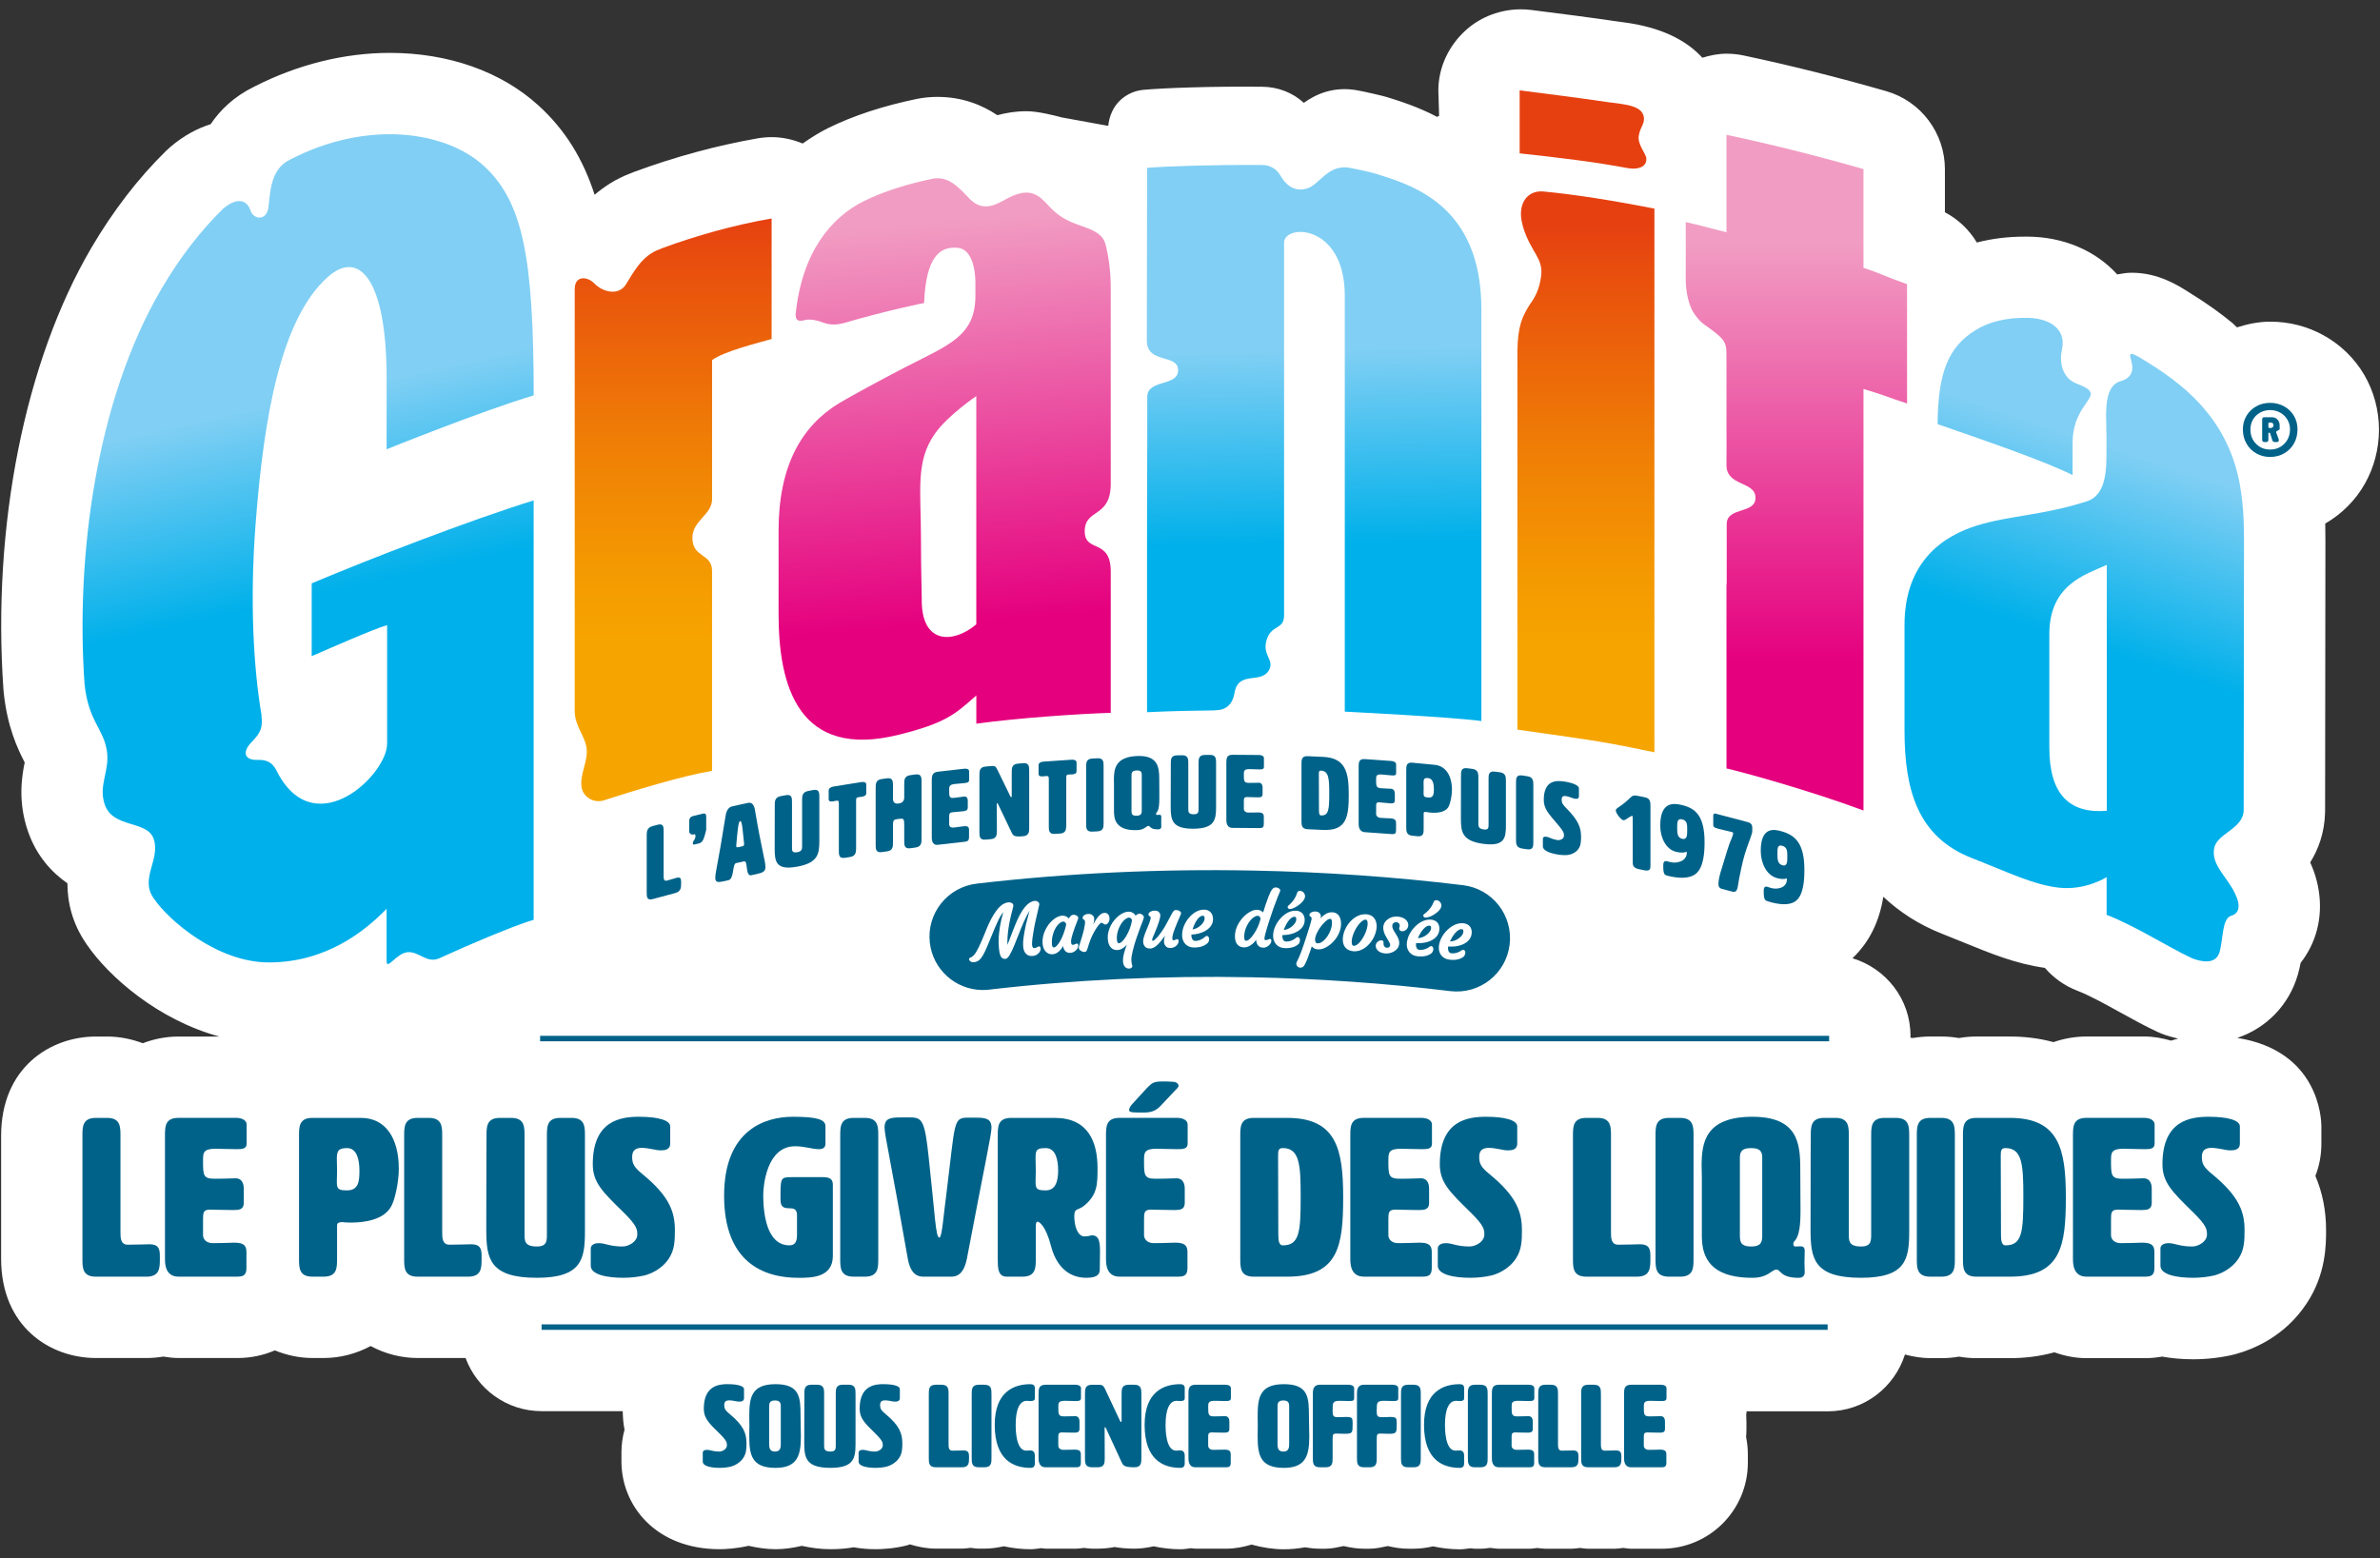 <?xml version="1.0" encoding="UTF-8"?><svg xmlns="http://www.w3.org/2000/svg" xmlns:xlink="http://www.w3.org/1999/xlink" viewBox="0 0 826 541"><rect x="0" y="0" width="826" height="541" fill="#333333" stroke="none"/><defs><style>.l,.m,.n{fill:#fff;}.o{fill:url(#c);}.p{fill:url(#f);}.q{fill:url(#g);}.r{fill:url(#b);}.s{fill:url(#i);}.t{fill:url(#h);}.u{fill:url(#d);}.v{fill:url(#e);}.m{stroke-width:.21px;}.m,.n{stroke:#fff;stroke-miterlimit:10;}.n{stroke-width:.51px;}.w{fill:url(#j);}.x{fill:#006289;}</style><linearGradient id="b" x1="99.52" y1="139.21" x2="114.3" y2="205.64" gradientTransform="matrix(1, 0, 0, 1, 0, 0)" gradientUnits="userSpaceOnUse"><stop offset="0" stop-color="#81cff4"/><stop offset="1" stop-color="#00b0ea"/></linearGradient><linearGradient id="c" x1="233.63" y1="223.61" x2="233.63" y2="74.6" gradientTransform="matrix(1, 0, 0, 1, 0, 0)" gradientUnits="userSpaceOnUse"><stop offset="0" stop-color="#f6a500"/><stop offset=".18" stop-color="#f49901"/><stop offset=".49" stop-color="#ef7c06"/><stop offset=".9" stop-color="#e84d0e"/><stop offset="1" stop-color="#e64011"/></linearGradient><linearGradient id="d" x1="321.23" y1="76.4" x2="332.65" y2="216.58" gradientTransform="matrix(1, 0, 0, 1, 0, 0)" gradientUnits="userSpaceOnUse"><stop offset="0" stop-color="#f19dc3"/><stop offset="1" stop-color="#e5007e"/></linearGradient><linearGradient id="e" x1="550.41" y1="225.67" x2="550.41" y2="78.18" xlink:href="#c"/><linearGradient id="f" x1="549.4" y1="225.37" x2="549.4" y2="76.93" xlink:href="#c"/><linearGradient id="g" x1="623.46" y1="83.83" x2="623.46" y2="229.9" xlink:href="#d"/><linearGradient id="h" x1="698.12" y1="143.48" x2="676.74" y2="208.34" xlink:href="#b"/><linearGradient id="i" x1="752.25" y1="161.39" x2="730.88" y2="226.24" xlink:href="#b"/><linearGradient id="j" x1="454.93" y1="121.27" x2="456.38" y2="188.91" xlink:href="#b"/></defs><g id="a"><g><g><path class="m" d="M360.63,328.88c.2-.02,.31,.11,.35,.39s0,.52-.08,.72c-.08,.2-.19,.38-.31,.54-.12,.17-.28,.33-.47,.49-.45,.37-.95,.59-1.49,.64-.54,.06-.97,.04-1.3-.06s-.62-.27-.89-.5c-.55-.5-.88-1.24-.99-2.21-.11-1.04-.05-2.33,.19-3.87,.24-1.54,.49-2.86,.75-3.97,.26-1.11,.53-2.17,.82-3.17l.79-2.86c-1.07,1.19-2.33,3.58-3.78,7.18l-2.32,5.8c-1.24,3.06-2.19,4.63-2.86,4.7-.65,.07-1.12-.16-1.42-.7-.27-.51-.48-1.41-.62-2.69-.14-1.28-.17-2.53-.09-3.73,.08-1.2,.21-2.38,.4-3.54,.33-2.05,.82-4.1,1.48-6.15-.79,.56-1.61,1.71-2.46,3.45-.64,1.39-1.09,2.4-1.35,3.03l-2.49,6.03c-1.04,2.48-1.92,4.04-2.64,4.67-.53,.46-1.12,.73-1.77,.79-.56,.06-.98-.07-1.27-.4-.11-.13-.17-.26-.19-.38-.01-.12,.02-.2,.09-.23,.48-.19,.82-.37,1-.54,.19-.17,.37-.34,.56-.52,.18-.18,.44-.54,.77-1.09,.33-.55,.68-1.2,1.05-1.97,.37-.76,.75-1.61,1.15-2.55l1.22-2.97c1.12-2.87,2.35-5.2,3.71-7.01,.48-.64,.97-1.15,1.46-1.53,.49-.43,1.07-.75,1.75-.95,.19-.06,.36-.1,.53-.12,.16-.02,.35-.01,.56,.01,.21,.03,.4,.08,.56,.17,.38,.2,.52,.51,.41,.93-.04,.25-.12,.62-.26,1.12l-.46,1.78c-1.07,4.33-1.49,8.22-1.27,11.66,.35-.77,.69-1.61,1.03-2.52l1.07-2.82,1.14-2.87c1.76-4.31,3.56-6.87,5.38-7.66,.38-.17,.7-.27,.96-.3,.26-.03,.47-.02,.63,.04,.16,.05,.3,.12,.44,.22,.31,.23,.43,.48,.37,.75-.06,.28-.14,.63-.24,1.06l-1.2,5.26-.41,2.06c-.44,2.38-.66,4.19-.66,5.43,0,.53,.11,.92,.3,1.2,.19,.27,.44,.4,.72,.37,.29-.03,.51-.08,.67-.14,.16-.06,.3-.13,.41-.19l.3-.18c.08-.06,.16-.09,.23-.1Z"/><path class="m" d="M371.56,327.28c.06,.74,.35,1.09,.87,1.04,.36-.03,.65-.11,.88-.24,.23-.13,.38-.2,.46-.21,.17-.01,.26,.07,.27,.24,.05,.69-.26,1.31-.94,1.86-.72,.58-1.49,.77-2.3,.57-.54-.14-.95-.51-1.25-1.1-.14-.3-.23-.58-.25-.84-.03-.42-.03-.86,.01-1.33-.62,1.58-1.47,2.71-2.53,3.37-.42,.26-.88,.41-1.38,.45-.5,.04-.94-.03-1.32-.2-.38-.18-.71-.43-1-.77-.58-.71-.89-1.64-.93-2.78-.06-1.43,.24-2.86,.93-4.3,.63-1.34,1.47-2.46,2.52-3.36,1.05-.91,2.06-1.41,3.03-1.49,.97-.08,1.79,.31,2.45,1.15,.48-.93,.94-1.42,1.36-1.45,.46-.04,.81,.02,1.05,.17,.47,.29,.64,.55,.54,.81-1.69,4.28-2.52,6.93-2.49,7.94,0,.15,0,.3,.01,.46Zm-6.67,.58c.08,.96,.42,1.42,1.04,1.37,.47-.04,1.02-.48,1.65-1.34,.92-1.26,1.68-2.91,2.3-4.97,.2-.65,.36-1.29,.48-1.93-.08-.54-.34-.92-.78-1.15-.15-.08-.37-.1-.65-.08-.28,.02-.61,.15-.97,.39s-.71,.55-1.04,.94c-.33,.39-.63,.84-.9,1.36-.27,.52-.5,1.07-.68,1.67-.39,1.27-.54,2.52-.44,3.74Z"/><path class="m" d="M375.32,329.93c-.17-.11-.3-.24-.41-.38s-.17-.27-.18-.37,0-.24,.04-.4c.04-.16,.1-.35,.17-.58,1.38-4.13,2.03-6.89,1.95-8.27-.05-.38-.2-.65-.45-.79l-.25-.15c-.08-.05-.12-.15-.13-.29-.01-.14,.03-.28,.13-.41,.1-.14,.23-.26,.39-.36,.33-.21,.68-.32,1.05-.34,.36-.02,.65,0,.86,.07,.21,.07,.39,.17,.54,.29,.32,.27,.5,.57,.52,.89s0,.65-.05,.98c-.06,.33-.13,.66-.21,.99-.08,.32-.17,.63-.26,.92-.09,.29-.14,.51-.16,.65-.05,.29-.06,.46-.04,.53,.18-.18,.29-.35,.32-.52l.41-.92c.92-1.94,1.87-3.25,2.82-3.92,.28-.19,.62-.29,1.03-.32s.74,.1,1.01,.37c.27,.27,.42,.58,.45,.92,.03,.35,.03,.63-.02,.86-.05,.23-.12,.45-.23,.66-.24,.47-.54,.71-.92,.73-.1,0-.2-.02-.3-.09l-.28-.21c-.28-.22-.54-.32-.79-.3-.24,.02-.53,.19-.86,.54-.33,.34-.67,.78-1.01,1.31-1.16,1.76-2.08,3.7-2.75,5.83l-.44,1.43c-.12,.35-.22,.61-.31,.76-.1,.15-.24,.24-.45,.25-.2,.01-.41-.01-.62-.08-.21-.06-.4-.15-.57-.26Z"/><path class="m" d="M394.16,318.3c.54-.51,1-.77,1.38-.79,.22,0,.46,.06,.7,.22,.45,.3,.64,.57,.58,.81-.02,.09-.05,.19-.09,.32l-.14,.42c-.1,.33-.2,.63-.32,.9-.12,.27-.26,.63-.43,1.07-1.21,3.29-1.97,5.49-2.28,6.59-.31,1.1-.54,1.96-.67,2.57-.31,1.35-.45,2.32-.42,2.9,.04,.84,.11,1.39,.22,1.65,.1,.26,.15,.45,.12,.57-.02,.11-.08,.21-.16,.28-.17,.15-.39,.24-.67,.25-.27,.01-.52-.02-.73-.11-.21-.09-.41-.23-.59-.43-.39-.46-.59-1.13-.6-2.01-.04-1.17,.43-3.05,1.4-5.63l.7-1.84c-.6,1.03-1.12,1.76-1.56,2.2-.89,.88-1.79,1.34-2.69,1.38-1.37,.06-2.31-.61-2.82-2.02-.18-.48-.28-1.08-.31-1.8-.03-.72,.04-1.44,.22-2.17,.18-.73,.44-1.42,.77-2.08,.33-.66,.73-1.27,1.19-1.84,.46-.56,.95-1.06,1.48-1.48,1.12-.9,2.19-1.37,3.23-1.42,1.04-.05,1.87,.45,2.5,1.49Zm-5.76,9.47c.83-.04,1.74-.89,2.74-2.55,1.03-1.72,1.72-3.58,2.07-5.57-.06-.54-.31-.94-.74-1.17-.15-.08-.37-.12-.66-.1-.29,.01-.63,.14-1.01,.37-.38,.23-.74,.54-1.08,.91-.34,.38-.66,.82-.95,1.32-.29,.5-.54,1.03-.75,1.59-.44,1.19-.64,2.36-.58,3.52,.05,1.16,.37,1.72,.96,1.69Zm5.66-9.37s-.03,.01-.03,.04l.03-.04Z"/><path class="m" d="M408.6,326.34c.18,0,.28,.09,.29,.27,.02,.7-.31,1.3-.99,1.79-.46,.32-1,.49-1.63,.51-.51,.01-.91-.09-1.19-.33-.5-.42-.76-.94-.78-1.57-.02-.8,.27-2.02,.89-3.68-1.19,1.71-2.02,2.84-2.51,3.41-.48,.57-.9,1.01-1.26,1.32-.78,.68-1.5,1.03-2.15,1.05-1,.03-1.67-.38-2.03-1.23-.1-.26-.16-.56-.17-.91-.01-.34,.04-.73,.14-1.15,.1-.42,.24-.87,.41-1.33,.17-.46,.36-.94,.56-1.43l.61-1.47c.78-1.88,1.06-2.99,.83-3.33-.1-.15-.29-.3-.56-.44-.1-.05-.15-.15-.15-.29,0-.14,.05-.28,.16-.41,.11-.13,.26-.25,.44-.35,.39-.2,.78-.3,1.17-.31,.39-.01,.69,.02,.9,.1,.21,.08,.38,.18,.51,.3,.27,.26,.41,.55,.42,.87,0,.32-.03,.68-.13,1.08-.09,.4-.22,.84-.37,1.31-.15,.47-.33,.96-.51,1.46-.52,1.32-.87,2.19-1.05,2.61l-.42,.94c-.23,.56-.35,.96-.34,1.18,0,.22,.05,.38,.12,.47,.08,.09,.21,.13,.4,.13,.19,0,.41-.1,.65-.28,.24-.18,.51-.43,.8-.73s.59-.66,.9-1.06c.31-.4,.61-.81,.91-1.24,.58-.84,1-1.51,1.27-2.01,1.62-3.06,2.48-4.66,2.59-4.81,.25-.35,.51-.53,.77-.54,.27,0,.51,.02,.71,.07s.38,.14,.53,.24c.35,.24,.46,.48,.35,.74-1.84,4.15-2.82,6.75-2.95,7.81-.03,.36-.04,.61-.04,.75,.02,.61,.21,.91,.58,.9,.35,0,.63-.08,.85-.21s.37-.2,.45-.2Z"/><path class="m" d="M410.6,324.46c.02-.7,.13-1.37,.32-2.01,.19-.64,.45-1.26,.78-1.87,.33-.6,.72-1.17,1.17-1.71,.45-.54,.93-1.01,1.46-1.42,1.14-.88,2.3-1.32,3.47-1.34,1.37-.02,2.3,.54,2.77,1.67,.17,.38,.25,.84,.25,1.37,0,.53-.1,1.01-.28,1.46-.19,.45-.45,.86-.79,1.23-.34,.37-.74,.7-1.21,1-.47,.3-.98,.55-1.53,.76-1.14,.42-2.36,.64-3.66,.67-.03,.11-.05,.28-.05,.51,0,.22,.02,.48,.08,.75s.16,.52,.3,.74c.3,.48,.72,.72,1.26,.71,.93-.01,1.84-.3,2.71-.86,.31-.19,.56-.38,.76-.58,.19-.2,.36-.3,.51-.3,.14,0,.27,.08,.38,.25,.11,.17,.17,.37,.17,.58,0,.43-.11,.8-.35,1.11-1,1.03-2.5,1.55-4.5,1.58-1.18,.01-2.13-.33-2.86-1.02-.81-.79-1.21-1.88-1.18-3.27Zm6.96-6.74c-.84,0-1.65,.6-2.41,1.77-.65,1.01-1.16,2.19-1.55,3.57,1.34-.15,2.5-.7,3.48-1.64,.9-.88,1.34-1.72,1.33-2.51-.01-.8-.29-1.19-.85-1.18Z"/><path class="m" d="M440.83,326.27c.17,0,.25,.09,.25,.27,0,.69-.37,1.28-1.1,1.77-.48,.33-.93,.49-1.35,.49-.42,0-.76-.06-1.01-.16-.25-.1-.47-.26-.67-.47-.44-.49-.66-1.15-.65-2,0-.17,.04-.44,.11-.81-.67,1-1.23,1.7-1.7,2.1-.95,.84-1.88,1.25-2.78,1.24-1.42-.02-2.35-.68-2.77-1.97-.15-.48-.23-1.07-.22-1.79,0-.71,.13-1.44,.35-2.17,.23-.73,.53-1.42,.91-2.07,.38-.65,.82-1.26,1.33-1.82,.5-.56,1.03-1.05,1.58-1.46,1.19-.86,2.25-1.29,3.2-1.27,.95,.01,1.7,.41,2.26,1.19,1.46-4.77,2.55-7.58,3.27-8.44,.3-.35,.62-.52,.95-.52,.55,0,.96,.17,1.24,.49,.09,.11,.13,.21,.13,.32,0,.1-.07,.3-.2,.58-.13,.28-.33,.73-.58,1.36-.74,1.88-1.26,3.26-1.56,4.13-.77,2.23-1.29,3.77-1.55,4.61l-.69,2.22c-.6,1.98-.9,3.24-.91,3.78,0,.54,.19,.81,.58,.81,.36,0,.65-.04,.87-.13l.46-.21c.09-.05,.17-.07,.25-.07Zm-8.29,.64c.83,.01,1.79-.78,2.88-2.39,1.14-1.66,1.94-3.47,2.41-5.43-.03-.55-.25-.95-.67-1.22-.14-.09-.36-.14-.66-.14s-.64,.1-1.03,.31c-.39,.21-.77,.49-1.14,.85-.37,.36-.72,.78-1.04,1.26-.32,.48-.61,.99-.85,1.54-.52,1.18-.79,2.35-.81,3.49-.01,1.15,.29,1.72,.91,1.73Z"/><path class="m" d="M442.2,324.52c.05-.7,.19-1.36,.41-2,.22-.63,.51-1.24,.86-1.83,.35-.59,.77-1.14,1.24-1.66,.47-.52,.98-.97,1.52-1.36,1.17-.83,2.35-1.22,3.52-1.19,1.37,.04,2.27,.63,2.7,1.78,.15,.39,.21,.85,.19,1.37-.02,.53-.14,1.01-.35,1.45-.21,.44-.48,.84-.84,1.19-.35,.35-.77,.67-1.25,.95-.48,.27-1,.5-1.56,.69-1.15,.37-2.38,.54-3.68,.52-.04,.11-.06,.28-.08,.5s0,.48,.05,.76c.05,.28,.14,.53,.27,.75,.27,.49,.69,.74,1.23,.76,.93,.03,1.85-.22,2.75-.74,.32-.18,.58-.36,.78-.55,.2-.19,.38-.28,.52-.28,.14,0,.27,.09,.37,.27s.15,.37,.14,.59c-.01,.43-.14,.79-.39,1.1-1.04,.98-2.57,1.44-4.57,1.38-1.18-.04-2.12-.42-2.81-1.14-.78-.83-1.13-1.93-1.04-3.31Zm7.24-6.45c-.84-.03-1.67,.53-2.49,1.66-.69,.98-1.25,2.14-1.7,3.5,1.35-.1,2.53-.59,3.54-1.49,.93-.84,1.41-1.66,1.44-2.45,.02-.8-.24-1.2-.8-1.22Zm-.84-2.87c-.32,.11-.59,.17-.81,.17-.23,0-.37-.05-.44-.15-.16-.21-.15-.4,.04-.57l.57-.51c1.22-1.1,2.09-2.48,2.6-4.16,.09-.32,.4-.44,.92-.37,.42,.08,.76,.3,1.02,.68,.56,.84,.27,1.82-.87,2.94-.92,.91-1.92,1.56-3.01,1.96Z"/><path class="m" d="M455.28,328.02c-.02,.12-.22,.75-.61,1.88-.39,1.13-.71,2.03-.96,2.7-.58,1.49-1.04,2.41-1.38,2.76-.28,.28-.61,.41-.98,.39-.46-.02-.8-.26-1.02-.72-.07-.13-.1-.27-.09-.43,0-.16,.14-.49,.41-1,.7-1.3,1.66-3.87,2.91-7.71,.5-1.52,.83-2.56,.99-3.11l.46-1.49c.3-.98,.47-1.65,.53-2.01,.06-.35,.05-.61-.03-.76-.08-.15-.18-.27-.29-.35-.11-.08-.21-.15-.3-.21-.09-.06-.13-.17-.11-.31,.02-.15,.09-.28,.22-.4s.27-.22,.45-.3c.37-.15,.74-.22,1.1-.2,.37,.02,.65,.07,.86,.17,.2,.1,.37,.23,.5,.39,.27,.33,.39,.64,.34,.93-.11,.62-.22,1.14-.34,1.58,1.5-1.94,3-2.87,4.51-2.8,1.37,.06,2.26,.82,2.66,2.26,.14,.5,.19,1.12,.16,1.83-.03,.71-.17,1.43-.42,2.14-.25,.71-.58,1.38-.97,2-.4,.63-.86,1.2-1.37,1.72-.52,.52-1.06,.97-1.62,1.34-1.19,.78-2.31,1.15-3.34,1.1-1.03-.05-1.78-.5-2.25-1.37Zm2.1-5.05c-.32,.55-.58,1.11-.79,1.66-.21,.55-.32,1.06-.34,1.53s.06,.85,.25,1.17c.19,.31,.48,.47,.87,.49s.79-.07,1.19-.26c.4-.19,.79-.47,1.17-.81,.38-.35,.74-.75,1.08-1.22,.34-.47,.64-.97,.9-1.51,.56-1.17,.87-2.28,.92-3.35,.03-.58-.03-1.03-.17-1.36s-.37-.5-.68-.51c-.32-.01-.65,.09-1.01,.32-.36,.23-.73,.54-1.13,.93-.4,.39-.79,.84-1.19,1.35-.4,.51-.75,1.04-1.07,1.59Z"/><path class="m" d="M467.3,328.94c-.32-.34-.55-.77-.72-1.27s-.22-1.1-.19-1.77c.04-.68,.16-1.35,.38-2.03,.22-.68,.5-1.33,.86-1.95,.36-.62,.78-1.2,1.26-1.73,.48-.53,1-.99,1.57-1.37,1.23-.82,2.47-1.19,3.73-1.11,1.65,.11,2.73,.91,3.22,2.4,.35,1.08,.29,2.35-.17,3.82-.42,1.35-1.12,2.57-2.1,3.66-.96,1.09-2.07,1.84-3.31,2.24-.63,.2-1.23,.28-1.82,.24-.59-.04-1.11-.15-1.56-.33-.45-.18-.83-.44-1.15-.79Zm2.68-5.69c-.28,.58-.51,1.18-.69,1.79-.18,.62-.29,1.2-.31,1.76s.03,1,.17,1.33c.14,.33,.4,.5,.77,.53,.37,.02,.74-.08,1.11-.31,.37-.23,.74-.54,1.11-.94s.71-.86,1.04-1.38c.33-.53,.63-1.08,.89-1.66,.57-1.26,.88-2.39,.93-3.4,.06-.88-.09-1.45-.43-1.72-.14-.11-.34-.17-.6-.18-.26-.02-.57,.08-.92,.3-.35,.21-.71,.51-1.07,.89-.36,.38-.72,.83-1.07,1.35s-.66,1.07-.94,1.64Z"/><path class="m" d="M477.82,328.32c.02-.25,.09-.47,.22-.68,.13-.2,.27-.37,.45-.5,.36-.29,.73-.41,1.09-.38,.32,.03,.47,.2,.44,.53-.07,.83,.16,1.44,.69,1.81,.19,.14,.39,.21,.61,.23s.4,0,.56-.03,.3-.1,.44-.19c.31-.21,.47-.47,.5-.79,.03-.32-.02-.62-.14-.9-.12-.28-.28-.58-.47-.89l-.61-1.02c-.86-1.36-1.24-2.58-1.16-3.66,.07-.9,.52-1.68,1.34-2.35,.93-.76,2.07-1.08,3.43-.97,1.19,.1,2.09,.46,2.71,1.1,.51,.52,.73,1.08,.69,1.69-.05,.63-.33,1.12-.84,1.46-.46,.3-.9,.39-1.33,.27-.19-.06-.33-.17-.42-.33-.09-.16-.1-.34-.02-.54,.08-.2,.13-.4,.15-.62,.02-.22,0-.42-.07-.61s-.16-.36-.29-.5c-.26-.29-.54-.44-.85-.47-.31-.03-.57-.01-.77,.04s-.39,.14-.55,.25c-.34,.26-.52,.6-.55,1.03-.03,.42,0,.79,.13,1.11,.12,.32,.27,.63,.46,.96,.19,.32,.39,.65,.62,.98,.22,.33,.42,.68,.61,1.04,.44,.85,.63,1.58,.58,2.19-.05,.61-.22,1.12-.51,1.51-.29,.39-.65,.72-1.08,.98-.93,.58-1.93,.82-3.01,.74-1.03-.08-1.83-.4-2.39-.94-.46-.46-.67-.97-.63-1.54Z"/><path class="m" d="M488.67,327.1c.1-.69,.28-1.35,.54-1.96,.26-.62,.59-1.21,.99-1.77,.39-.56,.84-1.09,1.35-1.58,.5-.49,1.04-.91,1.61-1.26,1.23-.75,2.43-1.06,3.59-.95,1.37,.13,2.23,.78,2.57,1.96,.12,.4,.15,.86,.09,1.39-.06,.52-.21,1-.44,1.42-.24,.42-.54,.8-.92,1.13-.38,.33-.81,.62-1.31,.86-.5,.24-1.03,.44-1.6,.58-1.17,.29-2.41,.38-3.71,.27-.04,.11-.08,.28-.11,.5-.03,.22-.03,.47,0,.76,.03,.28,.1,.54,.22,.77,.24,.51,.63,.79,1.18,.84,.93,.09,1.86-.09,2.79-.55,.33-.15,.6-.32,.82-.5,.22-.18,.39-.26,.54-.24,.14,.01,.26,.11,.35,.3,.09,.18,.13,.38,.11,.6-.04,.42-.2,.78-.47,1.07-1.11,.91-2.66,1.27-4.65,1.07-1.18-.11-2.09-.56-2.73-1.33-.72-.88-.99-2-.81-3.38Zm7.65-5.94c-.84-.08-1.7,.42-2.59,1.49-.75,.93-1.4,2.05-1.93,3.38,1.35,0,2.56-.42,3.63-1.25,.99-.78,1.52-1.56,1.6-2.35,.08-.79-.16-1.22-.71-1.27Zm-.65-2.92c-.32,.09-.6,.13-.82,.11s-.37-.07-.43-.17c-.15-.22-.12-.41,.08-.56l.6-.47c1.29-1.01,2.25-2.34,2.87-3.97,.11-.31,.42-.42,.94-.31,.42,.11,.74,.36,.97,.75,.5,.87,.15,1.83-1.07,2.88-.98,.84-2.02,1.43-3.14,1.76Z"/><path class="m" d="M499.8,328.2c.11-.69,.3-1.34,.58-1.96,.27-.61,.61-1.19,1.01-1.75,.4-.56,.86-1.07,1.37-1.55,.51-.48,1.06-.89,1.63-1.23,1.24-.72,2.44-1.02,3.61-.88,1.37,.16,2.21,.82,2.54,2,.12,.4,.14,.86,.07,1.39-.07,.52-.22,.99-.47,1.41-.24,.42-.55,.79-.94,1.12-.38,.32-.82,.6-1.32,.84s-1.04,.42-1.61,.56c-1.18,.27-2.42,.34-3.71,.2-.04,.11-.09,.27-.12,.5s-.04,.47-.01,.76c.02,.28,.09,.54,.2,.77,.23,.51,.62,.8,1.16,.86,.93,.11,1.86-.06,2.8-.5,.33-.15,.61-.31,.83-.48s.4-.25,.54-.24c.14,.02,.26,.12,.35,.3,.09,.18,.12,.38,.09,.6-.05,.42-.21,.78-.49,1.06-1.12,.89-2.68,1.22-4.67,.99-1.17-.14-2.08-.6-2.71-1.38-.71-.89-.96-2.02-.75-3.39Zm7.76-5.81c-.84-.1-1.71,.39-2.62,1.45-.77,.91-1.43,2.03-1.99,3.34,1.35,.02,2.57-.37,3.66-1.18,1-.76,1.55-1.53,1.64-2.32,.09-.79-.14-1.22-.69-1.28Z"/></g><g><path class="m" d="M360.63,328.88c.2-.02,.31,.11,.35,.39s0,.52-.08,.72c-.08,.2-.19,.38-.31,.54-.12,.17-.28,.33-.47,.49-.45,.37-.95,.59-1.49,.64-.54,.06-.97,.04-1.3-.06s-.62-.27-.89-.5c-.55-.5-.88-1.24-.99-2.21-.11-1.04-.05-2.33,.19-3.87,.24-1.54,.49-2.86,.75-3.97,.26-1.11,.53-2.17,.82-3.17l.79-2.86c-1.07,1.19-2.33,3.58-3.78,7.18l-2.32,5.8c-1.24,3.06-2.19,4.63-2.86,4.7-.65,.07-1.12-.16-1.42-.7-.27-.51-.48-1.41-.62-2.69-.14-1.28-.17-2.53-.09-3.73,.08-1.2,.21-2.38,.4-3.54,.33-2.05,.82-4.1,1.48-6.15-.79,.56-1.61,1.71-2.46,3.45-.64,1.39-1.09,2.4-1.35,3.03l-2.49,6.03c-1.04,2.48-1.92,4.04-2.64,4.67-.53,.46-1.12,.73-1.77,.79-.56,.06-.98-.07-1.27-.4-.11-.13-.17-.26-.19-.38-.01-.12,.02-.2,.09-.23,.48-.19,.82-.37,1-.54,.19-.17,.37-.34,.56-.52,.18-.18,.44-.54,.77-1.09,.33-.55,.68-1.2,1.05-1.97,.37-.76,.75-1.61,1.15-2.55l1.22-2.97c1.12-2.87,2.35-5.2,3.71-7.01,.48-.64,.97-1.15,1.46-1.53,.49-.43,1.07-.75,1.75-.95,.19-.06,.36-.1,.53-.12,.16-.02,.35-.01,.56,.01,.21,.03,.4,.08,.56,.17,.38,.2,.52,.51,.41,.93-.04,.25-.12,.62-.26,1.12l-.46,1.78c-1.07,4.33-1.49,8.22-1.27,11.66,.35-.77,.69-1.61,1.03-2.52l1.07-2.82,1.14-2.87c1.76-4.31,3.56-6.87,5.38-7.66,.38-.17,.7-.27,.96-.3,.26-.03,.47-.02,.63,.04,.16,.05,.3,.12,.44,.22,.31,.23,.43,.48,.37,.75-.06,.28-.14,.63-.24,1.06l-1.2,5.26-.41,2.06c-.44,2.38-.66,4.19-.66,5.43,0,.53,.11,.92,.3,1.2,.19,.27,.44,.4,.72,.37,.29-.03,.51-.08,.67-.14,.16-.06,.3-.13,.41-.19l.3-.18c.08-.06,.16-.09,.23-.1Z"/><path class="m" d="M371.56,327.28c.06,.74,.35,1.09,.87,1.04,.36-.03,.65-.11,.88-.24,.23-.13,.38-.2,.46-.21,.17-.01,.26,.07,.27,.24,.05,.69-.26,1.31-.94,1.86-.72,.58-1.49,.77-2.3,.57-.54-.14-.95-.51-1.25-1.1-.14-.3-.23-.58-.25-.84-.03-.42-.03-.86,.01-1.33-.62,1.58-1.47,2.71-2.53,3.37-.42,.26-.88,.41-1.38,.45-.5,.04-.94-.03-1.32-.2-.38-.18-.71-.43-1-.77-.58-.71-.89-1.64-.93-2.78-.06-1.43,.24-2.86,.93-4.3,.63-1.34,1.47-2.46,2.52-3.36,1.05-.91,2.06-1.41,3.03-1.49,.97-.08,1.79,.31,2.45,1.15,.48-.93,.94-1.42,1.36-1.45,.46-.04,.81,.02,1.05,.17,.47,.29,.64,.55,.54,.81-1.69,4.28-2.52,6.93-2.49,7.94,0,.15,0,.3,.01,.46Zm-6.67,.58c.08,.96,.42,1.42,1.04,1.37,.47-.04,1.02-.48,1.65-1.34,.92-1.26,1.68-2.91,2.3-4.97,.2-.65,.36-1.29,.48-1.93-.08-.54-.34-.92-.78-1.15-.15-.08-.37-.1-.65-.08-.28,.02-.61,.15-.97,.39s-.71,.55-1.04,.94c-.33,.39-.63,.84-.9,1.36-.27,.52-.5,1.07-.68,1.67-.39,1.27-.54,2.52-.44,3.74Z"/><path class="m" d="M375.32,329.93c-.17-.11-.3-.24-.41-.38s-.17-.27-.18-.37,0-.24,.04-.4c.04-.16,.1-.35,.17-.58,1.38-4.13,2.03-6.89,1.95-8.27-.05-.38-.2-.65-.45-.79l-.25-.15c-.08-.05-.12-.15-.13-.29-.01-.14,.03-.28,.13-.41,.1-.14,.23-.26,.39-.36,.33-.21,.68-.32,1.05-.34,.36-.02,.65,0,.86,.07,.21,.07,.39,.17,.54,.29,.32,.27,.5,.57,.52,.89s0,.65-.05,.98c-.06,.33-.13,.66-.21,.99-.08,.32-.17,.63-.26,.92-.09,.29-.14,.51-.16,.65-.05,.29-.06,.46-.04,.53,.18-.18,.29-.35,.32-.52l.41-.92c.92-1.94,1.87-3.25,2.82-3.92,.28-.19,.62-.29,1.03-.32s.74,.1,1.01,.37c.27,.27,.42,.58,.45,.92,.03,.35,.03,.63-.02,.86-.05,.23-.12,.45-.23,.66-.24,.47-.54,.71-.92,.73-.1,0-.2-.02-.3-.09l-.28-.21c-.28-.22-.54-.32-.79-.3-.24,.02-.53,.19-.86,.54-.33,.34-.67,.78-1.01,1.31-1.16,1.76-2.08,3.7-2.75,5.83l-.44,1.43c-.12,.35-.22,.61-.31,.76-.1,.15-.24,.24-.45,.25-.2,.01-.41-.01-.62-.08-.21-.06-.4-.15-.57-.26Z"/><path class="m" d="M394.16,318.3c.54-.51,1-.77,1.38-.79,.22,0,.46,.06,.7,.22,.45,.3,.64,.57,.58,.81-.02,.09-.05,.19-.09,.32l-.14,.42c-.1,.33-.2,.63-.32,.9-.12,.27-.26,.63-.43,1.07-1.21,3.29-1.97,5.49-2.28,6.59-.31,1.1-.54,1.96-.67,2.57-.31,1.35-.45,2.32-.42,2.9,.04,.84,.11,1.39,.22,1.65,.1,.26,.15,.45,.12,.57-.02,.11-.08,.21-.16,.28-.17,.15-.39,.24-.67,.25-.27,.01-.52-.02-.73-.11-.21-.09-.41-.23-.59-.43-.39-.46-.59-1.13-.6-2.01-.04-1.17,.43-3.05,1.4-5.63l.7-1.84c-.6,1.03-1.12,1.76-1.56,2.2-.89,.88-1.79,1.34-2.69,1.38-1.37,.06-2.31-.61-2.82-2.02-.18-.48-.28-1.08-.31-1.8-.03-.72,.04-1.44,.22-2.17,.18-.73,.44-1.42,.77-2.08,.33-.66,.73-1.27,1.19-1.84,.46-.56,.95-1.06,1.48-1.48,1.12-.9,2.19-1.37,3.23-1.42,1.04-.05,1.87,.45,2.5,1.49Zm-5.76,9.47c.83-.04,1.74-.89,2.74-2.55,1.03-1.72,1.72-3.58,2.07-5.57-.06-.54-.31-.94-.74-1.17-.15-.08-.37-.12-.66-.1-.29,.01-.63,.14-1.01,.37-.38,.23-.74,.54-1.08,.91-.34,.38-.66,.82-.95,1.32-.29,.5-.54,1.03-.75,1.59-.44,1.19-.64,2.36-.58,3.52,.05,1.16,.37,1.72,.96,1.69Zm5.66-9.37s-.03,.01-.03,.04l.03-.04Z"/><path class="m" d="M408.6,326.34c.18,0,.28,.09,.29,.27,.02,.7-.31,1.3-.99,1.79-.46,.32-1,.49-1.63,.51-.51,.01-.91-.09-1.19-.33-.5-.42-.76-.94-.78-1.57-.02-.8,.27-2.02,.89-3.68-1.19,1.71-2.02,2.84-2.51,3.41-.48,.57-.9,1.01-1.26,1.32-.78,.68-1.5,1.03-2.15,1.05-1,.03-1.67-.38-2.03-1.23-.1-.26-.16-.56-.17-.91-.01-.34,.04-.73,.14-1.15,.1-.42,.24-.87,.41-1.33,.17-.46,.36-.94,.56-1.43l.61-1.47c.78-1.88,1.06-2.99,.83-3.33-.1-.15-.29-.3-.56-.44-.1-.05-.15-.15-.15-.29,0-.14,.05-.28,.16-.41,.11-.13,.26-.25,.44-.35,.39-.2,.78-.3,1.17-.31,.39-.01,.69,.02,.9,.1,.21,.08,.38,.18,.51,.3,.27,.26,.41,.55,.42,.87,0,.32-.03,.68-.13,1.08-.09,.4-.22,.84-.37,1.31-.15,.47-.33,.96-.51,1.46-.52,1.32-.87,2.19-1.05,2.61l-.42,.94c-.23,.56-.35,.96-.34,1.18,0,.22,.05,.38,.12,.47,.08,.09,.21,.13,.4,.13,.19,0,.41-.1,.65-.28,.24-.18,.51-.43,.8-.73s.59-.66,.9-1.06c.31-.4,.61-.81,.91-1.24,.58-.84,1-1.51,1.27-2.01,1.62-3.06,2.48-4.66,2.59-4.81,.25-.35,.51-.53,.77-.54,.27,0,.51,.02,.71,.07s.38,.14,.53,.24c.35,.24,.46,.48,.35,.74-1.84,4.15-2.82,6.75-2.95,7.81-.03,.36-.04,.61-.04,.75,.02,.61,.21,.91,.58,.9,.35,0,.63-.08,.85-.21s.37-.2,.45-.2Z"/><path class="m" d="M410.6,324.46c.02-.7,.13-1.37,.32-2.01,.19-.64,.45-1.26,.78-1.87,.33-.6,.72-1.17,1.17-1.71,.45-.54,.93-1.01,1.46-1.42,1.14-.88,2.3-1.32,3.47-1.34,1.37-.02,2.3,.54,2.77,1.67,.17,.38,.25,.84,.25,1.37,0,.53-.1,1.01-.28,1.46-.19,.45-.45,.86-.79,1.23-.34,.37-.74,.7-1.21,1-.47,.3-.98,.55-1.53,.76-1.14,.42-2.36,.64-3.66,.67-.03,.11-.05,.28-.05,.51,0,.22,.02,.48,.08,.75s.16,.52,.3,.74c.3,.48,.72,.72,1.26,.71,.93-.01,1.84-.3,2.71-.86,.31-.19,.56-.38,.76-.58,.19-.2,.36-.3,.51-.3,.14,0,.27,.08,.38,.25,.11,.17,.17,.37,.17,.58,0,.43-.11,.8-.35,1.11-1,1.03-2.5,1.55-4.5,1.58-1.18,.01-2.13-.33-2.86-1.02-.81-.79-1.21-1.88-1.18-3.27Zm6.96-6.74c-.84,0-1.65,.6-2.41,1.77-.65,1.01-1.16,2.19-1.55,3.57,1.34-.15,2.5-.7,3.48-1.64,.9-.88,1.34-1.72,1.33-2.51-.01-.8-.29-1.19-.85-1.18Z"/><path class="m" d="M440.83,326.27c.17,0,.25,.09,.25,.27,0,.69-.37,1.28-1.1,1.77-.48,.33-.93,.49-1.35,.49-.42,0-.76-.06-1.01-.16-.25-.1-.47-.26-.67-.47-.44-.49-.66-1.15-.65-2,0-.17,.04-.44,.11-.81-.67,1-1.23,1.7-1.7,2.1-.95,.84-1.88,1.25-2.78,1.24-1.42-.02-2.35-.68-2.77-1.97-.15-.48-.23-1.07-.22-1.79,0-.71,.13-1.44,.35-2.17,.23-.73,.53-1.42,.91-2.07,.38-.65,.82-1.26,1.33-1.82,.5-.56,1.03-1.05,1.58-1.46,1.19-.86,2.25-1.29,3.2-1.27,.95,.01,1.7,.41,2.26,1.19,1.46-4.77,2.55-7.58,3.27-8.44,.3-.35,.62-.52,.95-.52,.55,0,.96,.17,1.24,.49,.09,.11,.13,.21,.13,.32,0,.1-.07,.3-.2,.58-.13,.28-.33,.73-.58,1.36-.74,1.88-1.26,3.26-1.56,4.13-.77,2.23-1.29,3.77-1.55,4.61l-.69,2.22c-.6,1.98-.9,3.24-.91,3.78,0,.54,.19,.81,.58,.81,.36,0,.65-.04,.87-.13l.46-.21c.09-.05,.17-.07,.25-.07Zm-8.29,.64c.83,.01,1.79-.78,2.88-2.39,1.14-1.66,1.94-3.47,2.41-5.43-.03-.55-.25-.95-.67-1.22-.14-.09-.36-.14-.66-.14s-.64,.1-1.03,.31c-.39,.21-.77,.49-1.14,.85-.37,.36-.72,.78-1.04,1.26-.32,.48-.61,.99-.85,1.54-.52,1.18-.79,2.35-.81,3.49-.01,1.15,.29,1.72,.91,1.73Z"/><path class="m" d="M442.2,324.52c.05-.7,.19-1.36,.41-2,.22-.63,.51-1.24,.86-1.83,.35-.59,.77-1.14,1.24-1.66,.47-.52,.98-.97,1.52-1.36,1.17-.83,2.35-1.22,3.52-1.19,1.37,.04,2.27,.63,2.7,1.78,.15,.39,.21,.85,.19,1.37-.02,.53-.14,1.01-.35,1.45-.21,.44-.48,.84-.84,1.19-.35,.35-.77,.67-1.25,.95-.48,.27-1,.5-1.56,.69-1.15,.37-2.38,.54-3.68,.52-.04,.11-.06,.28-.08,.5s0,.48,.05,.76c.05,.28,.14,.53,.27,.75,.27,.49,.69,.74,1.23,.76,.93,.03,1.85-.22,2.75-.74,.32-.18,.58-.36,.78-.55,.2-.19,.38-.28,.52-.28,.14,0,.27,.09,.37,.27s.15,.37,.14,.59c-.01,.43-.14,.79-.39,1.1-1.04,.98-2.57,1.44-4.57,1.38-1.18-.04-2.12-.42-2.81-1.14-.78-.83-1.13-1.93-1.04-3.31Zm7.24-6.45c-.84-.03-1.67,.53-2.49,1.66-.69,.98-1.25,2.14-1.7,3.5,1.35-.1,2.53-.59,3.54-1.49,.93-.84,1.41-1.66,1.44-2.45,.02-.8-.24-1.2-.8-1.22Zm-.84-2.87c-.32,.11-.59,.17-.81,.17-.23,0-.37-.05-.44-.15-.16-.21-.15-.4,.04-.57l.57-.51c1.22-1.1,2.09-2.48,2.6-4.16,.09-.32,.4-.44,.92-.37,.42,.08,.76,.3,1.02,.68,.56,.84,.27,1.82-.87,2.94-.92,.91-1.92,1.56-3.01,1.96Z"/><path class="m" d="M455.28,328.02c-.02,.12-.22,.75-.61,1.88-.39,1.13-.71,2.03-.96,2.7-.58,1.49-1.04,2.41-1.38,2.76-.28,.28-.61,.41-.98,.39-.46-.02-.8-.26-1.02-.72-.07-.13-.1-.27-.09-.43,0-.16,.14-.49,.41-1,.7-1.3,1.66-3.87,2.91-7.71,.5-1.52,.83-2.56,.99-3.11l.46-1.49c.3-.98,.47-1.65,.53-2.01,.06-.35,.05-.61-.03-.76-.08-.15-.18-.27-.29-.35-.11-.08-.21-.15-.3-.21-.09-.06-.13-.17-.11-.31,.02-.15,.09-.28,.22-.4s.27-.22,.45-.3c.37-.15,.74-.22,1.1-.2,.37,.02,.65,.07,.86,.17,.2,.1,.37,.23,.5,.39,.27,.33,.39,.64,.34,.93-.11,.62-.22,1.14-.34,1.58,1.5-1.94,3-2.87,4.51-2.8,1.37,.06,2.26,.82,2.66,2.26,.14,.5,.19,1.12,.16,1.83-.03,.71-.17,1.43-.42,2.14-.25,.71-.58,1.38-.97,2-.4,.63-.86,1.2-1.37,1.72-.52,.52-1.06,.97-1.62,1.34-1.19,.78-2.31,1.15-3.34,1.1-1.03-.05-1.78-.5-2.25-1.37Zm2.1-5.05c-.32,.55-.58,1.11-.79,1.66-.21,.55-.32,1.06-.34,1.53s.06,.85,.25,1.17c.19,.31,.48,.47,.87,.49s.79-.07,1.19-.26c.4-.19,.79-.47,1.17-.81,.38-.35,.74-.75,1.08-1.22,.34-.47,.64-.97,.9-1.51,.56-1.17,.87-2.28,.92-3.35,.03-.58-.03-1.03-.17-1.36s-.37-.5-.68-.51c-.32-.01-.65,.09-1.01,.32-.36,.23-.73,.54-1.13,.93-.4,.39-.79,.84-1.19,1.35-.4,.51-.75,1.04-1.07,1.59Z"/><path class="m" d="M467.3,328.94c-.32-.34-.55-.77-.72-1.27s-.22-1.1-.19-1.77c.04-.68,.16-1.35,.38-2.03,.22-.68,.5-1.33,.86-1.95,.36-.62,.78-1.2,1.26-1.73,.48-.53,1-.99,1.57-1.37,1.23-.82,2.47-1.19,3.73-1.11,1.65,.11,2.73,.91,3.22,2.4,.35,1.08,.29,2.35-.17,3.82-.42,1.35-1.12,2.57-2.1,3.66-.96,1.09-2.07,1.84-3.31,2.24-.63,.2-1.23,.28-1.82,.24-.59-.04-1.11-.15-1.56-.33-.45-.18-.83-.44-1.15-.79Zm2.68-5.69c-.28,.58-.51,1.18-.69,1.79-.18,.62-.29,1.2-.31,1.76s.03,1,.17,1.33c.14,.33,.4,.5,.77,.53,.37,.02,.74-.08,1.11-.31,.37-.23,.74-.54,1.11-.94s.71-.86,1.04-1.38c.33-.53,.63-1.08,.89-1.66,.57-1.26,.88-2.39,.93-3.4,.06-.88-.09-1.45-.43-1.72-.14-.11-.34-.17-.6-.18-.26-.02-.57,.08-.92,.3-.35,.21-.71,.51-1.07,.89-.36,.38-.72,.83-1.07,1.35s-.66,1.07-.94,1.64Z"/><path class="m" d="M477.82,328.32c.02-.25,.09-.47,.22-.68,.13-.2,.27-.37,.45-.5,.36-.29,.73-.41,1.09-.38,.32,.03,.47,.2,.44,.53-.07,.83,.16,1.44,.69,1.81,.19,.14,.39,.21,.61,.23s.4,0,.56-.03,.3-.1,.44-.19c.31-.21,.47-.47,.5-.79,.03-.32-.02-.62-.14-.9-.12-.28-.28-.58-.47-.89l-.61-1.02c-.86-1.36-1.24-2.58-1.16-3.66,.07-.9,.52-1.68,1.34-2.35,.93-.76,2.07-1.08,3.43-.97,1.19,.1,2.09,.46,2.71,1.1,.51,.52,.73,1.08,.69,1.69-.05,.63-.33,1.12-.84,1.46-.46,.3-.9,.39-1.33,.27-.19-.06-.33-.17-.42-.33-.09-.16-.1-.34-.02-.54,.08-.2,.13-.4,.15-.62,.02-.22,0-.42-.07-.61s-.16-.36-.29-.5c-.26-.29-.54-.44-.85-.47-.31-.03-.57-.01-.77,.04s-.39,.14-.55,.25c-.34,.26-.52,.6-.55,1.03-.03,.42,0,.79,.13,1.11,.12,.32,.27,.63,.46,.96,.19,.32,.39,.65,.62,.98,.22,.33,.42,.68,.61,1.04,.44,.85,.63,1.58,.58,2.19-.05,.61-.22,1.12-.51,1.51-.29,.39-.65,.72-1.08,.98-.93,.58-1.93,.82-3.01,.74-1.03-.08-1.83-.4-2.39-.94-.46-.46-.67-.97-.63-1.54Z"/><path class="m" d="M488.67,327.1c.1-.69,.28-1.35,.54-1.96,.26-.62,.59-1.21,.99-1.77,.39-.56,.84-1.09,1.35-1.58,.5-.49,1.04-.91,1.61-1.26,1.23-.75,2.43-1.06,3.59-.95,1.37,.13,2.23,.78,2.57,1.96,.12,.4,.15,.86,.09,1.39-.06,.52-.21,1-.44,1.42-.24,.42-.54,.8-.92,1.13-.38,.33-.81,.62-1.31,.86-.5,.24-1.03,.44-1.6,.58-1.17,.29-2.41,.38-3.71,.27-.04,.11-.08,.28-.11,.5-.03,.22-.03,.47,0,.76,.03,.28,.1,.54,.22,.77,.24,.51,.63,.79,1.18,.84,.93,.09,1.86-.09,2.79-.55,.33-.15,.6-.32,.82-.5,.22-.18,.39-.26,.54-.24,.14,.01,.26,.11,.35,.3,.09,.18,.13,.38,.11,.6-.04,.42-.2,.78-.47,1.07-1.11,.91-2.66,1.27-4.65,1.07-1.18-.11-2.09-.56-2.73-1.33-.72-.88-.99-2-.81-3.38Zm7.65-5.94c-.84-.08-1.7,.42-2.59,1.49-.75,.93-1.4,2.05-1.93,3.38,1.35,0,2.56-.42,3.63-1.25,.99-.78,1.52-1.56,1.6-2.35,.08-.79-.16-1.22-.71-1.27Zm-.65-2.92c-.32,.09-.6,.13-.82,.11s-.37-.07-.43-.17c-.15-.22-.12-.41,.08-.56l.6-.47c1.29-1.01,2.25-2.34,2.87-3.97,.11-.31,.42-.42,.94-.31,.42,.11,.74,.36,.97,.75,.5,.87,.15,1.83-1.07,2.88-.98,.84-2.02,1.43-3.14,1.76Z"/><path class="m" d="M499.8,328.2c.11-.69,.3-1.34,.58-1.96,.27-.61,.61-1.19,1.01-1.75,.4-.56,.86-1.07,1.37-1.55,.51-.48,1.06-.89,1.63-1.23,1.24-.72,2.44-1.02,3.61-.88,1.37,.16,2.21,.82,2.54,2,.12,.4,.14,.86,.07,1.39-.07,.52-.22,.99-.47,1.41-.24,.42-.55,.79-.94,1.12-.38,.32-.82,.6-1.32,.84s-1.04,.42-1.61,.56c-1.18,.27-2.42,.34-3.71,.2-.04,.11-.09,.27-.12,.5s-.04,.47-.01,.76c.02,.28,.09,.54,.2,.77,.23,.51,.62,.8,1.16,.86,.93,.11,1.86-.06,2.8-.5,.33-.15,.61-.31,.83-.48s.4-.25,.54-.24c.14,.02,.26,.12,.35,.3,.09,.18,.12,.38,.09,.6-.05,.42-.21,.78-.49,1.06-1.12,.89-2.68,1.22-4.67,.99-1.17-.14-2.08-.6-2.71-1.38-.71-.89-.96-2.02-.75-3.39Zm7.76-5.81c-.84-.1-1.71,.39-2.62,1.45-.77,.91-1.43,2.03-1.99,3.34,1.35,.02,2.57-.37,3.66-1.18,1-.76,1.55-1.53,1.64-2.32,.09-.79-.14-1.22-.69-1.28Z"/></g><g><path class="l" d="M368.08,40.65c-1.99-.52-7.76-2.04-11.83-2.04-3.72,0-7.11,.56-10.1,1.38-5.29-3.52-12.09-6.35-20.77-6.35h0c-1.8,0-3.66,.13-5.6,.42-.53,.08-1.06,.17-1.58,.28-11.79,2.44-22.17,5.86-30.85,10.15-2.61,1.29-5.64,3.13-8.78,5.33-3.41-1.41-7.04-2.21-10.75-2.21-1.62,0-3.25,.14-4.87,.42-14.24,2.49-28.61,6.39-42.72,11.58-.53,.19-1.06,.41-1.57,.63-4.96,1.88-8.94,4.54-12.29,7.37-4.02-12.38-10.1-22.45-19.54-31.04-12.91-11.74-31.22-18.21-51.56-18.21-15.82,0-32.1,4.06-47.11,11.76-6.95,3.39-11.74,8.07-15.06,13-4.33,1.35-9.15,3.77-14.04,7.95-.49,.42-.97,.86-1.44,1.32-9.67,9.49-18.39,20.82-25.92,33.66C8.6,125.41-2.79,182.75,1.2,239.43c.02,.3,.05,.6,.08,.9,1.25,12.12,4.87,19.66,7.29,24.35-1.04,5.09-2.37,13.56,1.05,23.66,3,8.84,8.4,14.57,13.78,18.3,0,6.29,1.5,13.8,6.75,21.3,7.58,11.08,24.67,26.12,45.97,31.9h-14.19c-4.16,0-8.39,.79-12.38,2.32-4-1.52-8.22-2.32-12.38-2.32h-3.88c-15.85,0-32.9,10.78-32.9,34.45v42.7c0,23.67,17.05,34.45,32.9,34.45h17.55c1.93,0,3.88-.17,5.82-.5,1.76,.29,3.53,.5,5.29,.5h20.5c4.67,0,9.02-.96,12.93-2.65,4.2,1.72,8.67,2.65,13.08,2.65h3.88c5.56,0,11.23-1.42,16.3-4.16,5.07,2.75,10.75,4.16,16.31,4.16h16.63c3.99,10.75,14.25,18.45,26.4,18.45h28.14c.05,2.28,.23,4.45,.63,6.43-.7,2.52-1.07,5.19-1.07,7.96v3.11c0,15.12,11.72,30.42,34.13,30.42,1.99,0,5.85-.23,9.99-1.18,3.14,.71,6.3,1.18,9.38,1.18s6.12-.47,9.12-1.16c3.14,.69,6.41,1.16,9.97,1.16,2.8,0,5.48-.22,8.02-.66,2.38,.42,4.9,.66,7.6,.66,2.15,0,6.44-.18,10.97-1.35,.31-.08,.59-.24,.9-.33,2.96,.9,6.01,1.48,9.04,1.48h9.12c.96,0,1.92-.17,2.89-.27,.96,.09,1.93,.27,2.89,.27h2.02c2.22,0,4.45-.32,6.65-.81,2.96,.63,6.04,1.02,9.29,1.02,1.27,0,2.46-.21,3.68-.36,.53,.03,1.02,.16,1.56,.16h10.65c.91,0,1.76-.18,2.64-.26,.94,.09,1.88,.26,2.81,.26h2.02c1.93,0,3.89-.19,5.82-.56,2.12,.36,4.41,.56,6.89,.56,2.22,0,4.45-.32,6.65-.81,2.96,.63,6.04,1.02,9.29,1.02,1.27,0,2.46-.21,3.68-.36,.53,.03,1.03,.16,1.56,.16h10.65c3.1,0,6.01-.58,8.81-1.42,3.74,1.04,7.55,1.63,11.25,1.63,2.44,0,4.88-.25,7.29-.68,1.72,.29,3.46,.48,5.18,.48h2.02c2.08,0,4.16-.49,6.24-.92,2.33,.55,4.69,.92,7.04,.92h2.02c2.08,0,4.16-.49,6.24-.92,2.33,.55,4.69,.92,7.04,.92h2.02c2.22,0,4.45-.32,6.65-.81,2.96,.63,6.04,1.02,9.29,1.02,1.24,0,2.42-.21,3.61-.35,.54,.03,1.09,.15,1.63,.15h2.02c1.09,0,2.19-.18,3.29-.3,1,.1,1.98,.3,3.01,.3h10.65c.91,0,1.75-.18,2.64-.26,.94,.09,1.87,.26,2.81,.26h9.12c.96,0,1.92-.17,2.89-.27,.96,.09,1.93,.27,2.89,.27h9.12c1,0,2.01-.18,3.01-.28,.92,.08,1.81,.28,2.76,.28h10.65c16.49,0,29.86-13.37,29.86-29.86v-2.82c0-2.1-.21-4.15-.61-6.11,.08-.91,.12-1.83,.12-2.76v-2.58c0-.77-.03-1.54-.08-2.29,.09-.43,.06-.86,.13-1.28h28.17c12.61,0,23.16-8.31,26.79-19.72,2.91,.76,5.88,1.26,8.83,1.26h3.88c2.01,0,4.04-.18,6.06-.53,2.01,.35,4.05,.53,6.06,.53h11.64c4.57,0,9.94-.5,15.4-2.03,3.62,1.31,7.41,2.03,11.16,2.03h20.5c1.98,0,3.89-.23,5.75-.54,3.25,.59,6.83,.93,10.79,.93,4.93,0,10.22-.64,14.53-1.75,6.21-1.69,17.19-6.09,24.79-17.6,6.77-10.16,6.77-20.47,6.77-25.42,0-6.77-1.21-13.02-3.71-18.88,1.35-3.44,2.08-7.21,2.08-11.17v-5.98c0-2.92-.99-26.3-29.19-30.77,10.01-3.35,17.92-11.31,20.99-21.86,.43-1.46,.75-2.87,1-4.2,1.26-1.6,2.36-3.33,3.3-5.18,4.09-8.05,4.52-17.57,1.21-26.79-.21-.59-.44-1.17-.69-1.74l-.5-1.14c2.82-4.53,5.01-10.3,5.16-17.45,0-.21,.01-.42,.01-.61,.05-38.25,.11-83.03,.11-93.54,0-1.79-.01-3.86-.06-6.04,5.73-3.32,10.52-8.08,13.78-13.88,3.18-5.65,4.87-12.13,4.87-18.75s-1.77-13.3-5.12-19.01c-3.38-5.75-8.26-10.49-14.12-13.72-5.71-3.15-11.93-4.73-18.51-4.73-3.97,0-7.82,.8-11.55,1.98-.55-.48-.94-.99-1.51-1.46-4.32-3.58-9.3-7.11-14.8-10.49-4.09-2.63-10.95-7.02-20.25-7.02-1.68,0-3.34,.29-4.99,.59-7.5-8.28-18.72-13.12-31.37-13.12h-.72c-5.88,0-11.42,.7-16.63,2.04-2.63-4.39-6.43-8.05-11.08-10.49v-14.93c0-12.57-8.31-23.67-20.39-27.13-17.05-4.89-33.23-8.93-49.46-12.38-1-.21-2.01-.37-3.03-.47-.94-.09-1.97-.15-2.91-.15-2.94,0-5.72,.58-8.39,1.41-5.3-5.82-13.86-10.6-27.64-12.35l-1.3-.17c-10.38-1.53-20.56-2.81-30.48-4.07-1.19-.15-2.39-.22-3.58-.22-6.87,0-13.67,2.46-18.85,7.03-6.08,5.36-9.78,13.05-9.78,21.16l.27,8.76-.67,.4c-6.55-3.47-12.91-5.47-17.5-6.9-1.37-.43-8.23-1.99-9.76-2.24-8.59-1.72-14.89,1.3-19.03,4.25-3.87-3.54-8.96-5.55-14.45-5.58-17.36-.2-34.49,.44-41.22,1.07-3.02,.28-5.7,1.52-7.81,3.4-2.6,2.31-4.04,5.66-4.4,9.11l-16.52-3.01Zm376.06,319.18h-20.03c-3.83,0-7.72,.66-11.43,1.95-5.36-1.48-10.63-1.95-15.13-1.95h-11.64c-2.01,0-4.04,.18-6.06,.53-2.01-.35-4.04-.53-6.06-.53h-3.88c-1.99,0-3.99,.17-5.98,.51-.29-.05-.59-.04-.88-.08v-.68c0-12.76-8.52-23.42-20.14-26.92,5.65-5.36,9.29-12.43,10.71-21.34,5.68,5.33,12.37,9.69,20.34,12.82,2.75,1.08,5.3,2.12,7.69,3.1,9.25,3.78,18.02,7.37,28.04,8.76,2.99,3.48,6.85,6.25,11.33,7.96,4.1,1.57,9.54,4.58,14.81,7.49,4.28,2.36,8.7,4.81,12.96,6.78,.44,.21,.89,.4,1.35,.58,1.94,.78,3.87,1.27,5.81,1.76-.86,.18-1.64,.47-2.47,.69-2.96-.85-6.05-1.44-9.34-1.44Z"/><g><g><path class="x" d="M51.83,431.94c3.26,0,3.65,1.71,3.65,4.04v1.01c0,3.11,0,6.21-4.66,6.21h-17.55c-4.66,0-4.66-3.11-4.66-6.21v-42.7c0-3.11,0-6.21,4.66-6.21h3.88c4.66,0,4.66,3.11,4.66,6.21v33.46c0,1.86,0,4.27,2.41,4.35,4.12,0,5.98-.15,7.61-.15Z"/><path class="x" d="M70.47,428.99c.15,1.71,1.71,2.56,3.26,2.56,4.43,0,5.9-.16,7.53-.16,3.26,0,4.27,.93,4.27,3.26v5.43c0,2.33-.78,3.11-3.11,3.11h-20.5c-4.66,0-4.66-4.66-4.66-6.21v-42.7c0-3.11,0-6.21,4.66-6.21h20.03c1.94,0,3.65,.78,3.65,2.33v6.6c0,1.86-1.55,1.94-3.49,1.94-3.03,0-5.43-.15-7.37-.15-4.27,0-4.27,1.55-4.27,4.04,0,5.05,0,6.37,3.88,6.37,4.81,0,5.59-.15,7.38-.15,2.72,0,2.87,2.72,2.87,3.57v4.97c0,2.33-1.63,2.48-3.57,2.48-3.96,0-6.45-.15-8.08-.15-2.48,0-2.48,1.09-2.48,3.65v5.43Z"/><path class="x" d="M116.98,425.58v11.41c0,3.11,0,6.21-4.66,6.21h-3.88c-4.66,0-4.66-3.11-4.66-6.21v-42.7c0-3.11,0-6.21,4.66-6.21h16.85c8.39,0,13.12,6.83,13.12,17.7,0,4.35-1.24,10.17-2.41,12.58-2.49,5.28-9.86,6.06-14.21,6.06-1.94,0-2.87-.16-2.87-.16-1.86,0-1.94,.62-1.94,1.32Zm-.08-23.21c0,1.01,.08,2.33,.08,3.96s-.08,2.95-.08,3.88c0,2.56,.47,3.03,3.57,3.03,4.11,0,4.27-3.42,4.27-6.91s-.78-7.76-4.27-7.76c-3.11,0-3.57,1.01-3.57,3.8Z"/><path class="x" d="M163.49,431.94c3.26,0,3.65,1.71,3.65,4.04v1.01c0,3.11,0,6.21-4.66,6.21h-17.55c-4.66,0-4.66-3.11-4.66-6.21v-42.7c0-3.11,0-6.21,4.66-6.21h3.88c4.66,0,4.66,3.11,4.66,6.21v33.46c0,1.86,0,4.27,2.41,4.35,4.12,0,5.98-.15,7.61-.15Z"/><path class="x" d="M203.01,427.44c0,9.63-1.09,16.15-16.69,16.15-16.38,0-17.55-6.6-17.55-16.69,0-24.53,.08-32.61,.08-32.61,0-3.11,0-6.21,4.66-6.21h3.88c4.66,0,4.66,3.11,4.66,6.21v34.16c0,2.33,0,4.27,4.27,4.27,3.49,0,3.49-1.94,3.49-4.27v-34.24c0-3.03,0-6.13,4.66-6.13h3.88c4.66,0,4.66,3.11,4.66,6.13v33.23Z"/><path class="x" d="M221.81,387.69c6.45,0,10.79,1.17,10.79,3.34v5.98c0,.85-.31,2.33-2.95,2.33h-.62c-1.24,0-4.04-.85-6.29-.85-1.86,0-3.34,.62-3.34,3.11s.7,3.65,3.73,6.13c9.24,7.61,11.1,13.04,11.1,19.33,0,3.57-.08,6.83-2.1,9.86-2.56,3.88-6.6,5.36-8.31,5.82-2.1,.54-5.04,.85-7.45,.85-5.75,0-11.34-1.09-11.34-4.19v-5.98c0-.93,.78-1.86,2.87-1.86s3.73,1.16,8.15,1.16c2.17,0,5.13-1.71,5.13-4.11,0-1.79-.08-3.11-4.81-7.77-7.22-7.06-10.64-10.32-10.64-16.69,0-15.29,9.86-16.46,16.07-16.46Z"/><path class="x" d="M276.62,421.93c0-2.41-1.4-2.48-2.87-2.48-2.56,0-2.87-1.24-2.87-3.34v-.78c0-6.29,.08-6.68,3.73-6.68h11.1c3.34,0,3.34,1.63,3.34,3.11v24.23c0,7.61-7.53,7.61-11.96,7.61-12.35,0-25.78-5.59-25.78-28.5s14.28-27.41,23.84-27.41c8.07,0,11.33,.85,11.33,3.26v6.13c0,1.4-1.01,1.86-2.25,1.86-2.41,0-4.81-1.01-8.31-1.01-9.86,0-11.03,13.74-11.03,16.92,0,6.37,1.16,17.47,9.08,17.47,1.55,0,2.64-.78,2.64-3.49v-6.91Z"/><path class="x" d="M304.81,436.99c0,3.11,0,6.21-4.66,6.21h-3.88c-4.66,0-4.66-3.11-4.66-6.21v-42.7c0-3.11,0-6.21,4.66-6.21h3.88c4.66,0,4.66,3.11,4.66,6.21v42.7Z"/><path class="x" d="M335.79,388h3.03c3.34,0,5.28,.39,5.28,3.49,0,2.41-2.1,11.64-8.54,45.5-.78,3.88-2.33,6.21-5.43,6.21h-9.71c-3.11,0-4.66-2.33-5.36-6.21-5.9-33.85-8.07-43.09-8.07-45.5,0-3.26,1.94-3.57,5.67-3.57h3.34c4.11,0,4.97,1.32,6.29,13.67,2.25,20.42,2.41,28.03,3.73,28.03,.93,0,1.4-7.61,2.56-16.23,2.95-23.6,2.17-25.39,7.22-25.39Z"/><path class="x" d="M366.08,388.08c11.57,0,14.83,8.31,14.83,17.47,0,5.59-.08,9.16-4.5,12.89-2.17,1.86-3.57,.78-3.57,3.72,0,3.18,1.01,7.07,3.57,7.07,1.4,0,2.25-.39,2.49-.39,2.48,0,2.87,2.1,2.87,5.67,0,1.71-.08,3.81-.08,6.13,0,1.55-.62,2.95-4.66,2.95-7.14,0-10.79-5.28-12.27-11.03-1.86-7.22-4.19-8.46-4.66-8.46-.62,0-.62,1.24-.62,1.86v11.03c0,3.11,0,6.21-4.66,6.21h-5.43c-3.11,0-3.11-3.11-3.11-6.21v-42.7c0-3.11,0-6.21,4.66-6.21h15.14Zm-6.68,13.82c0,1.01,.08,2.79,.08,4.43s-.08,2.95-.08,3.88c0,2.56,.47,3.03,3.57,3.03,3.49,0,4.27-3.42,4.27-6.91s-.78-7.76-4.27-7.76c-3.11,0-3.57,.54-3.57,3.34Z"/><path class="x" d="M397.06,428.99c.16,1.71,1.71,2.56,3.26,2.56,4.43,0,5.9-.16,7.53-.16,3.26,0,4.27,.93,4.27,3.26v5.43c0,2.33-.78,3.11-3.11,3.11h-20.5c-4.66,0-4.66-4.66-4.66-6.21v-42.7c0-3.11,0-6.21,4.66-6.21h20.03c1.94,0,3.65,.78,3.65,2.33v6.6c0,1.86-1.55,1.94-3.49,1.94-3.03,0-5.44-.15-7.38-.15-4.27,0-4.27,1.55-4.27,4.04,0,5.05,0,6.37,3.88,6.37,4.81,0,5.59-.15,7.38-.15,2.72,0,2.87,2.72,2.87,3.57v4.97c0,2.33-1.63,2.48-3.57,2.48-3.96,0-6.44-.15-8.07-.15-2.49,0-2.49,1.09-2.49,3.65v5.43Zm5.9-45.26c-1.32,1.4-2.72,2.49-5.82,2.49-4.04,0-4.5-.08-4.89-.31-.31-.15-.39-.39-.39-.62,0-.62,.7-1.63,1.17-2.1,2.48-2.72,5.12-5.59,5.12-5.59,1.71-1.71,2.25-2.17,5.51-2.17,.62,0,1.63,0,3.03,.08,1.24,0,2.33,.47,2.33,1.47,0,.47-.7,1.09-1.32,1.71-4.66,4.97-4.74,5.04-4.74,5.04Z"/><path class="x" d="M446.75,388.08c17.08,0,19.41,10.87,19.41,27.56s-1.55,27.56-19.41,27.56h-11.64c-4.66,0-4.66-3.11-4.66-6.21v-42.7c0-3.11,0-6.21,4.66-6.21h11.64Zm-3.18,12.89c0,8.77,.08,18.32,.08,27.48,0,2.02,.15,3.88,1.55,3.88,5.82,0,6.21-4.66,6.21-17.08,0-10.87-.39-16.69-6.21-16.69-1.4,0-1.63,.78-1.63,2.41Z"/><path class="x" d="M481.85,428.99c.15,1.71,1.71,2.56,3.26,2.56,4.43,0,5.9-.16,7.53-.16,3.26,0,4.27,.93,4.27,3.26v5.43c0,2.33-.78,3.11-3.11,3.11h-20.5c-4.66,0-4.66-4.66-4.66-6.21v-42.7c0-3.11,0-6.21,4.66-6.21h20.03c1.94,0,3.65,.78,3.65,2.33v6.6c0,1.86-1.55,1.94-3.49,1.94-3.03,0-5.43-.15-7.37-.15-4.27,0-4.27,1.55-4.27,4.04,0,5.05,0,6.37,3.88,6.37,4.81,0,5.59-.15,7.38-.15,2.72,0,2.87,2.72,2.87,3.57v4.97c0,2.33-1.63,2.48-3.57,2.48-3.96,0-6.45-.15-8.08-.15-2.48,0-2.48,1.09-2.48,3.65v5.43Z"/><path class="x" d="M515.78,387.69c6.45,0,10.79,1.17,10.79,3.34v5.98c0,.85-.31,2.33-2.95,2.33h-.62c-1.24,0-4.04-.85-6.29-.85-1.86,0-3.34,.62-3.34,3.11s.7,3.65,3.73,6.13c9.24,7.61,11.1,13.04,11.1,19.33,0,3.57-.08,6.83-2.1,9.86-2.56,3.88-6.6,5.36-8.31,5.82-2.1,.54-5.04,.85-7.45,.85-5.75,0-11.34-1.09-11.34-4.19v-5.98c0-.93,.78-1.86,2.87-1.86s3.73,1.16,8.15,1.16c2.17,0,5.13-1.71,5.13-4.11,0-1.79-.08-3.11-4.81-7.77-7.22-7.06-10.64-10.32-10.64-16.69,0-15.29,9.86-16.46,16.07-16.46Z"/><path class="x" d="M569.13,431.94c3.26,0,3.65,1.71,3.65,4.04v1.01c0,3.11,0,6.21-4.66,6.21h-17.55c-4.66,0-4.66-3.11-4.66-6.21v-42.7c0-3.11,0-6.21,4.66-6.21h3.88c4.66,0,4.66,3.11,4.66,6.21v33.46c0,1.86,0,4.27,2.41,4.35,4.11,0,5.98-.15,7.61-.15Z"/><path class="x" d="M587.76,436.99c0,3.11,0,6.21-4.66,6.21h-3.88c-4.66,0-4.66-3.11-4.66-6.21v-42.7c0-3.11,0-6.21,4.66-6.21h3.88c4.66,0,4.66,3.11,4.66,6.21v42.7Z"/><path class="x" d="M608.11,443.59c-16.31,0-17.47-9.09-17.47-14.83v-20.26c0-1.17-.08-2.49-.08-3.73,0-8,1.16-17.08,17.63-17.08,15.53,0,16.61,8.93,16.61,17.94,0,4.74,.08,9.39,.08,14.6,0,4.66-.31,8.85-2.1,10.64-.39,.39-.39,.78-.39,.93,0,.78,.31,.93,.93,.93,.47,0,1.01-.08,1.47-.08,.85,0,1.55,.23,1.55,1.55,0,1.71-.08,2.8-.08,4.12,0,1.01,.08,2.1,.08,3.34,0,1.32-.85,1.94-2.1,1.94-6.44,0-6.21-2.87-7.69-2.87-1.79,.08-2.87,2.87-8.46,2.87Zm3.49-15.14v-26.01c0-1.94,0-3.88-3.88-3.88s-3.88,1.94-3.88,3.88v26.01c0,2.33,0,4.27,3.88,4.27s3.88-1.94,3.88-4.27Z"/><path class="x" d="M662.61,427.44c0,9.63-1.09,16.15-16.69,16.15-16.38,0-17.55-6.6-17.55-16.69,0-24.53,.08-32.61,.08-32.61,0-3.11,0-6.21,4.66-6.21h3.88c4.66,0,4.66,3.11,4.66,6.21v34.16c0,2.33,0,4.27,4.27,4.27,3.49,0,3.49-1.94,3.49-4.27v-34.24c0-3.03,0-6.13,4.66-6.13h3.88c4.66,0,4.66,3.11,4.66,6.13v33.23Z"/><path class="x" d="M678.45,436.99c0,3.11,0,6.21-4.66,6.21h-3.88c-4.66,0-4.66-3.11-4.66-6.21v-42.7c0-3.11,0-6.21,4.66-6.21h3.88c4.66,0,4.66,3.11,4.66,6.21v42.7Z"/><path class="x" d="M697.56,388.08c17.08,0,19.41,10.87,19.41,27.56s-1.55,27.56-19.41,27.56h-11.64c-4.66,0-4.66-3.11-4.66-6.21v-42.7c0-3.11,0-6.21,4.66-6.21h11.64Zm-3.18,12.89c0,8.77,.08,18.32,.08,27.48,0,2.02,.15,3.88,1.55,3.88,5.82,0,6.21-4.66,6.21-17.08,0-10.87-.39-16.69-6.21-16.69-1.4,0-1.63,.78-1.63,2.41Z"/><path class="x" d="M732.65,428.99c.15,1.71,1.71,2.56,3.26,2.56,4.43,0,5.9-.16,7.53-.16,3.26,0,4.27,.93,4.27,3.26v5.43c0,2.33-.78,3.11-3.11,3.11h-20.5c-4.66,0-4.66-4.66-4.66-6.21v-42.7c0-3.11,0-6.21,4.66-6.21h20.03c1.94,0,3.65,.78,3.65,2.33v6.6c0,1.86-1.55,1.94-3.49,1.94-3.03,0-5.43-.15-7.37-.15-4.27,0-4.27,1.55-4.27,4.04,0,5.05,0,6.37,3.88,6.37,4.81,0,5.59-.15,7.38-.15,2.72,0,2.87,2.72,2.87,3.57v4.97c0,2.33-1.63,2.48-3.57,2.48-3.96,0-6.45-.15-8.08-.15-2.48,0-2.48,1.09-2.48,3.65v5.43Z"/><path class="x" d="M766.58,387.69c6.45,0,10.79,1.17,10.79,3.34v5.98c0,.85-.31,2.33-2.95,2.33h-.62c-1.24,0-4.04-.85-6.29-.85-1.86,0-3.34,.62-3.34,3.11s.7,3.65,3.73,6.13c9.24,7.61,11.1,13.04,11.1,19.33,0,3.57-.08,6.83-2.1,9.86-2.56,3.88-6.6,5.36-8.31,5.82-2.1,.54-5.04,.85-7.45,.85-5.75,0-11.34-1.09-11.34-4.19v-5.98c0-.93,.78-1.86,2.87-1.86s3.73,1.16,8.15,1.16c2.17,0,5.13-1.71,5.13-4.11,0-1.79-.08-3.11-4.81-7.77-7.22-7.06-10.64-10.32-10.64-16.69,0-15.29,9.86-16.46,16.07-16.46Z"/></g><g><g><path class="x" d="M252.61,480.52c3.35,0,5.61,.61,5.61,1.73v3.11c0,.44-.16,1.21-1.53,1.21h-.32c-.65,0-2.1-.44-3.27-.44-.97,0-1.74,.32-1.74,1.61s.36,1.9,1.94,3.19c4.8,3.95,5.77,6.78,5.77,10.05,0,1.86-.04,3.55-1.09,5.12-1.33,2.02-3.43,2.78-4.32,3.03-1.09,.28-2.62,.44-3.87,.44-2.99,0-5.89-.57-5.89-2.18v-3.11c0-.48,.4-.97,1.49-.97s1.94,.6,4.24,.6c1.13,0,2.66-.89,2.66-2.14,0-.93-.04-1.61-2.5-4.04-3.75-3.67-5.53-5.37-5.53-8.68,0-7.95,5.12-8.55,8.35-8.55Z"/><path class="x" d="M260.04,491.78c0-6.5,.61-11.26,9.12-11.26s8.68,4.68,8.68,11.1c0,2.42,.12,4.8,.12,6.94,0,6.38-1.01,11.02-8.8,11.02-8.51,0-9.12-4.76-9.12-11.22,0-1.09,.04-2.18,.04-3.31s-.04-2.22-.04-3.27Zm6.9-3.39v12.71c0,1.21,0,2.82,2.02,2.82s2.02-1.61,2.02-2.82v-12.71c0-1.01,0-2.22-2.02-2.22s-2.02,1.21-2.02,2.22Z"/><path class="x" d="M296.92,501.18c0,5-.57,8.39-8.68,8.39-8.51,0-9.12-3.43-9.12-8.68,0-12.75,.04-16.95,.04-16.95,0-1.61,0-3.23,2.42-3.23h2.02c2.42,0,2.42,1.61,2.42,3.23v17.75c0,1.21,0,2.22,2.22,2.22,1.82,0,1.82-1.01,1.82-2.22v-17.8c0-1.57,0-3.19,2.42-3.19h2.02c2.42,0,2.42,1.61,2.42,3.19v17.27Z"/><path class="x" d="M306.69,480.52c3.35,0,5.61,.61,5.61,1.73v3.11c0,.44-.16,1.21-1.53,1.21h-.32c-.65,0-2.1-.44-3.27-.44-.97,0-1.73,.32-1.73,1.61s.36,1.9,1.94,3.19c4.8,3.95,5.77,6.78,5.77,10.05,0,1.86-.04,3.55-1.09,5.12-1.33,2.02-3.43,2.78-4.32,3.03-1.09,.28-2.62,.44-3.87,.44-2.99,0-5.89-.57-5.89-2.18v-3.11c0-.48,.4-.97,1.49-.97s1.94,.6,4.24,.6c1.13,0,2.66-.89,2.66-2.14,0-.93-.04-1.61-2.5-4.04-3.75-3.67-5.53-5.37-5.53-8.68,0-7.95,5.12-8.55,8.35-8.55Z"/><path class="x" d="M334.41,503.52c1.69,0,1.9,.89,1.9,2.1v.52c0,1.61,0,3.23-2.42,3.23h-9.12c-2.42,0-2.42-1.61-2.42-3.23v-22.19c0-1.61,0-3.23,2.42-3.23h2.02c2.42,0,2.42,1.61,2.42,3.23v17.39c0,.97,0,2.22,1.25,2.26,2.14,0,3.11-.08,3.95-.08Z"/><path class="x" d="M344.1,506.14c0,1.61,0,3.23-2.42,3.23h-2.02c-2.42,0-2.42-1.61-2.42-3.23v-22.19c0-1.61,0-3.23,2.42-3.23h2.02c2.42,0,2.42,1.61,2.42,3.23v22.19Z"/><path class="x" d="M357.62,480.52c1.01,0,1.53,.48,1.53,1.29v3.55c0,.4,0,1.01-1.53,1.01-.81,0-.85-.08-1.29-.08-3.83,0-3.83,6.98-3.83,8.43,0,1.37,.04,8.88,3.67,8.88,.52,0,.52-.08,1.45-.08,1.53,0,1.53,1.45,1.53,1.86v2.7c0,1.01-.52,1.49-1.53,1.49-5.73,0-12.39-2.62-12.39-14.93,0-11.5,6.66-14.12,12.39-14.12Z"/><path class="x" d="M367.3,501.99c.08,.89,.89,1.33,1.69,1.33,2.3,0,3.07-.08,3.91-.08,1.7,0,2.22,.48,2.22,1.7v2.82c0,1.21-.4,1.61-1.61,1.61h-10.65c-2.42,0-2.42-2.42-2.42-3.23v-22.19c0-1.61,0-3.23,2.42-3.23h10.41c1.01,0,1.9,.4,1.9,1.21v3.43c0,.97-.81,1.01-1.82,1.01-1.57,0-2.82-.08-3.83-.08-2.22,0-2.22,.81-2.22,2.1,0,2.62,0,3.31,2.02,3.31,2.5,0,2.91-.08,3.83-.08,1.41,0,1.49,1.41,1.49,1.86v2.58c0,1.21-.85,1.29-1.86,1.29-2.06,0-3.35-.08-4.2-.08-1.29,0-1.29,.57-1.29,1.9v2.82Z"/><path class="x" d="M389.06,493.63c.12,0,.2-.12,.2-.4v-9.28c0-1.61,0-3.23,2.42-3.23h2.02c2.42,0,2.42,1.61,2.42,3.23v22.19c0,1.61,0,3.23-2.42,3.23-3.63,0-3.91-.65-4.48-1.86l-5.37-11.66c-.12-.24-.24-.4-.32-.4-.12,0-.16,.16-.16,.4l.04,10.29c0,1.61,0,3.23-2.42,3.23h-2.02c-2.42,0-2.42-1.61-2.42-3.23v-22.19c0-1.61,0-3.23,2.42-3.23h2.14c1.33,0,1.77,.16,2.38,1.41l5.21,11.1c.12,.28,.24,.4,.36,.4Z"/><path class="x" d="M409.64,480.52c1.01,0,1.53,.48,1.53,1.29v3.55c0,.4,0,1.01-1.53,1.01-.81,0-.85-.08-1.29-.08-3.83,0-3.83,6.98-3.83,8.43,0,1.37,.04,8.88,3.67,8.88,.52,0,.52-.08,1.45-.08,1.53,0,1.53,1.45,1.53,1.86v2.7c0,1.01-.52,1.49-1.53,1.49-5.73,0-12.39-2.62-12.39-14.93,0-11.5,6.66-14.12,12.39-14.12Z"/><path class="x" d="M419.32,501.99c.08,.89,.89,1.33,1.69,1.33,2.3,0,3.07-.08,3.91-.08,1.7,0,2.22,.48,2.22,1.7v2.82c0,1.21-.4,1.61-1.61,1.61h-10.65c-2.42,0-2.42-2.42-2.42-3.23v-22.19c0-1.61,0-3.23,2.42-3.23h10.41c1.01,0,1.9,.4,1.9,1.21v3.43c0,.97-.81,1.01-1.82,1.01-1.57,0-2.82-.08-3.83-.08-2.22,0-2.22,.81-2.22,2.1,0,2.62,0,3.31,2.02,3.31,2.5,0,2.91-.08,3.83-.08,1.41,0,1.49,1.41,1.49,1.86v2.58c0,1.21-.85,1.29-1.86,1.29-2.06,0-3.35-.08-4.2-.08-1.29,0-1.29,.57-1.29,1.9v2.82Z"/><path class="x" d="M436.48,491.78c0-6.5,.61-11.26,9.12-11.26s8.68,4.68,8.68,11.1c0,2.42,.12,4.8,.12,6.94,0,6.38-1.01,11.02-8.8,11.02-8.51,0-9.12-4.76-9.12-11.22,0-1.09,.04-2.18,.04-3.31s-.04-2.22-.04-3.27Zm6.9-3.39v12.71c0,1.21,0,2.82,2.02,2.82s2.02-1.61,2.02-2.82v-12.71c0-1.01,0-2.22-2.02-2.22s-2.02,1.21-2.02,2.22Z"/><path class="x" d="M462.5,489.4c0,1.94,0,2.58,1.78,2.58s2.1-.08,2.78-.08c2.3,0,2.38,.36,2.38,2.18v.36c0,2.9,0,3.31-2.74,3.31-.81,0-2.22-.08-2.83-.08-1.33,0-1.37,.28-1.37,2.34v6.13c0,1.61,0,3.23-2.42,3.23h-2.02c-2.42,0-2.42-1.61-2.42-3.23v-22.19c0-1.21,0-3.23,2.42-3.23h10.01c1.01,0,1.9,.4,1.9,1.21v3.43c0,.81-.32,1.01-1.78,1.01-1.01,0-1.29-.08-3.19-.08-2.5,0-2.5,.73-2.5,3.11Z"/><path class="x" d="M477.8,489.4c0,1.94,0,2.58,1.78,2.58s2.1-.08,2.78-.08c2.3,0,2.38,.36,2.38,2.18v.36c0,2.9,0,3.31-2.74,3.31-.81,0-2.22-.08-2.82-.08-1.33,0-1.37,.28-1.37,2.34v6.13c0,1.61,0,3.23-2.42,3.23h-2.02c-2.42,0-2.42-1.61-2.42-3.23v-22.19c0-1.21,0-3.23,2.42-3.23h10.01c1.01,0,1.9,.4,1.9,1.21v3.43c0,.81-.32,1.01-1.77,1.01-1.01,0-1.29-.08-3.19-.08-2.5,0-2.5,.73-2.5,3.11Z"/><path class="x" d="M493.09,506.14c0,1.61,0,3.23-2.42,3.23h-2.02c-2.42,0-2.42-1.61-2.42-3.23v-22.19c0-1.61,0-3.23,2.42-3.23h2.02c2.42,0,2.42,1.61,2.42,3.23v22.19Z"/><path class="x" d="M506.61,480.52c1.01,0,1.53,.48,1.53,1.29v3.55c0,.4,0,1.01-1.53,1.01-.81,0-.85-.08-1.29-.08-3.83,0-3.83,6.98-3.83,8.43,0,1.37,.04,8.88,3.67,8.88,.52,0,.52-.08,1.45-.08,1.53,0,1.53,1.45,1.53,1.86v2.7c0,1.01-.52,1.49-1.53,1.49-5.73,0-12.39-2.62-12.39-14.93,0-11.5,6.66-14.12,12.39-14.12Z"/><path class="x" d="M516.3,506.14c0,1.61,0,3.23-2.42,3.23h-2.02c-2.42,0-2.42-1.61-2.42-3.23v-22.19c0-1.61,0-3.23,2.42-3.23h2.02c2.42,0,2.42,1.61,2.42,3.23v22.19Z"/><path class="x" d="M524.61,501.99c.08,.89,.89,1.33,1.7,1.33,2.3,0,3.07-.08,3.92-.08,1.69,0,2.22,.48,2.22,1.7v2.82c0,1.21-.4,1.61-1.61,1.61h-10.65c-2.42,0-2.42-2.42-2.42-3.23v-22.19c0-1.61,0-3.23,2.42-3.23h10.41c1.01,0,1.9,.4,1.9,1.21v3.43c0,.97-.81,1.01-1.82,1.01-1.57,0-2.82-.08-3.83-.08-2.22,0-2.22,.81-2.22,2.1,0,2.62,0,3.31,2.02,3.31,2.5,0,2.9-.08,3.83-.08,1.41,0,1.49,1.41,1.49,1.86v2.58c0,1.21-.85,1.29-1.86,1.29-2.06,0-3.35-.08-4.2-.08-1.29,0-1.29,.57-1.29,1.9v2.82Z"/><path class="x" d="M545.92,503.52c1.69,0,1.9,.89,1.9,2.1v.52c0,1.61,0,3.23-2.42,3.23h-9.12c-2.42,0-2.42-1.61-2.42-3.23v-22.19c0-1.61,0-3.23,2.42-3.23h2.02c2.42,0,2.42,1.61,2.42,3.23v17.39c0,.97,0,2.22,1.25,2.26,2.14,0,3.11-.08,3.96-.08Z"/><path class="x" d="M560.81,503.52c1.69,0,1.9,.89,1.9,2.1v.52c0,1.61,0,3.23-2.42,3.23h-9.12c-2.42,0-2.42-1.61-2.42-3.23v-22.19c0-1.61,0-3.23,2.42-3.23h2.02c2.42,0,2.42,1.61,2.42,3.23v17.39c0,.97,0,2.22,1.25,2.26,2.14,0,3.11-.08,3.95-.08Z"/><path class="x" d="M570.5,501.99c.08,.89,.89,1.33,1.69,1.33,2.3,0,3.07-.08,3.92-.08,1.7,0,2.22,.48,2.22,1.7v2.82c0,1.21-.4,1.61-1.61,1.61h-10.65c-2.42,0-2.42-2.42-2.42-3.23v-22.19c0-1.61,0-3.23,2.42-3.23h10.41c1.01,0,1.9,.4,1.9,1.21v3.43c0,.97-.81,1.01-1.82,1.01-1.57,0-2.82-.08-3.83-.08-2.22,0-2.22,.81-2.22,2.1,0,2.62,0,3.31,2.02,3.31,2.5,0,2.91-.08,3.83-.08,1.41,0,1.49,1.41,1.49,1.86v2.58c0,1.21-.85,1.29-1.86,1.29-2.06,0-3.35-.08-4.2-.08-1.29,0-1.29,.57-1.29,1.9v2.82Z"/></g><path class="x" d="M792.72,141.06c1.46,.81,2.6,1.91,3.42,3.31,.82,1.4,1.23,2.97,1.23,4.71s-.41,3.43-1.23,4.89c-.82,1.46-1.96,2.6-3.42,3.42-1.46,.83-3.08,1.24-4.85,1.24s-3.38-.41-4.82-1.24c-1.44-.82-2.58-1.96-3.4-3.42-.83-1.46-1.24-3.09-1.24-4.89s.41-3.31,1.24-4.71c.82-1.4,1.96-2.5,3.4-3.31,1.44-.81,3.05-1.21,4.82-1.21s3.38,.41,4.85,1.21Zm-1.33,14.09c1.04-.6,1.86-1.44,2.47-2.49,.6-1.06,.91-2.26,.91-3.59,0-1.24-.3-2.38-.91-3.4-.61-1.02-1.44-1.83-2.49-2.42-1.06-.59-2.22-.89-3.5-.89s-2.44,.3-3.49,.89c-1.06,.59-1.88,1.4-2.47,2.42-.59,1.03-.88,2.16-.88,3.4,0,2.02,.65,3.69,1.96,5.01,1.3,1.32,2.94,1.98,4.89,1.98,1.31,0,2.48-.3,3.52-.91Zm-.21-6.08s-.36,.22-1.07,.65c-.15,.1-.2,.22-.14,.38l.88,2.42c.03,.06,.05,.17,.05,.33s-.07,.3-.19,.42c-.12,.13-.3,.19-.51,.19h-.65c-.5,0-.81-.22-.93-.65l-.75-2.38c-.03-.15-.14-.23-.33-.23s-.28,.09-.28,.28v2.19c0,.53-.26,.79-.8,.79h-.56c-.53,0-.79-.26-.79-.79v-7.04c0-.53,.26-.79,.79-.79h2.52c.81,0,1.47,.26,1.98,.79,.51,.53,.77,1.18,.77,1.96v1.49Zm-3.91-2.1v1.31c0,.18,.09,.28,.28,.28h.56c.28,0,.5-.09,.68-.28,.17-.19,.25-.4,.25-.65,0-.28-.08-.51-.25-.68-.17-.17-.4-.26-.68-.26h-.56c-.18,0-.28,.09-.28,.28Z"/><path class="r" d="M108.2,227.77c6.03-2.59,21.72-9.53,26.15-10.75v41.16c0,10.66-24.28,34.16-37.57,10.91-.28-.48-.55-1.04-.83-1.63-1.31-2.49-3.09-3.8-6.5-3.66-4.47,.18-5.74-2.54-1.93-6.4,3.13-3.18,3.69-5.13,3.2-9.12h.05c-2.73-16.03-4.14-39.09-2.08-66.21,2.83-37.23,8.76-71.52,25.2-86.02,10.79-9.51,20.29,1,20.29,35.24v24.67s32.98-13.31,51.04-18.7c0-48.03-3.8-67.4-17.44-79.8-12.88-11.71-39.8-16.15-67.01-2.1-.01,0-.02,.01-.03,.01-7.25,3.38-6.93,12.33-7.61,16.79-.73,4.71-5.2,3.96-6.16,.97-1.05-3.26-4.2-5.23-9.62-.6-7.53,7.39-14.75,16.55-21.34,27.79-22.92,39.11-29.73,93.52-26.67,137.11,1.32,12.84,6.44,15.38,7.72,22.98,1.2,7.09-3.02,12.08-.72,18.85,2.88,8.49,14.86,5.33,17.04,12.08,2.31,7.15-4.94,13.64-.03,20.53,5.14,7.64,22.08,22.24,39.97,22.24,19.57,0,33.08-10.59,40.85-18.62v18.06c0,3.64,3.35-2.7,7.34-3,3.99-.3,6.6,4.08,11,2.1,11.64-5.34,24.56-10.68,30.78-12.74,.74-.24,1.38-.44,1.92-.59V173.72c-22.5,6.97-57.69,20.61-77.03,28.8v25.25Z"/><path class="o" d="M247.13,125c4.28-3.12,16.15-6.01,20.67-7.31v-41.85c-13.43,2.35-26.33,6.03-37.84,10.26-.26,.14-.54,.27-.9,.39-6.43,2.17-9.48,8.6-11.87,12.32-2.45,3.81-7.79,2.81-10.96-.45-2.38-2.45-6.77-2.81-6.77,2V247.03c.15,5.38,3.61,8.36,4.14,12.88,.54,4.62-2.76,9.45-1.63,13.95,.72,2.87,4.07,5.03,7.51,4.01,10.53-3.41,27.02-8.46,37.65-10.28v-69.36c0-6.25-6.83-4.47-6.83-11.54,0-5.98,6.83-8,6.83-13.35v-48.33Z"/><path class="u" d="M371.52,76.98c-7.52-3.37-8.23-8.05-12.96-9.74-3.67-1.31-7.93,1.05-10.56,2.5-2.63,1.45-7.16,3.76-11.42-.68-4.14-4.31-7.35-7.86-12.67-7.07-8.48,1.75-17.04,4.34-24.06,7.81-11.53,5.7-21.52,17.88-23.71,39.23-.15,3.11,2.22,2.29,3.45,2.03,1.27-.27,3.35-.09,5.53,.72,2.17,.82,4.26,1.31,7.84,.34,15.58-4.54,27.75-6.93,27.75-6.93,.63-16.29,5.7-19.56,11.17-19.18,6.97,0,6.64,12.26,6.64,12.26v4.44c0,13.99-9.29,17.02-24.39,24.8-7.95,4.09-19.18,10.22-22.75,12.36-13.21,7.95-21.17,21.86-21.17,44.37v29.01c0,24.72,6.81,50.56,41.82,41.79,16.04-4.02,19.29-6.92,26.81-13.62v9.81c14.19-1.97,35.59-3.43,46.65-3.77v-49.04c0-11.67-9.03-6.36-9.03-13.99,0-8.04,9.03-4.42,9.03-16.46V100.17c0-5.83-.66-11.14-1.96-15.88-.01-.04-.04-.06-.05-.1-1.49-4.35-7.61-5.26-11.96-7.21Zm-32.69,66.41v73.35c-7.84,6.65-18.93,7.12-18.93-8.33,0-4.12-.27-9.83-.27-21.46,0-16.8-1.99-26.83,4.95-36.56,4.48-6.28,14.25-12.89,14.25-12.89v5.89Z"/><path class="v" d="M528.37,77.84c.09,.32,.13,.56,.18,.81,2.74,9.15,7.24,10.8,6.28,17.46-.65,4.55-2.21,7.31-3.84,9.51-.01,.02-.02,.03-.03,.05-2.67,4.21-4.21,7.54-4.33,16.18V253.29c29.76,4.22,29.62,4.18,47.55,7.86V72.42c-14.54-2.85-28.06-4.99-38.82-5.97-5.49-.32-8.84,4.57-7,11.39Z"/><path class="p" d="M571.37,54.97c-.12-1.75-3.2-4.83-2.6-7.97,.6-3.14,1.93-3.75,1.78-6.13-.51-4.2-6.07-4.57-12.36-5.39-10.76-1.58-20.9-2.86-30.78-4.11v21.87c13.88,1.51,25.28,2.85,37.95,5.2l-.03-.03c2.96,.48,6.26-.31,6.04-3.44Z"/><path class="q" d="M599.19,266.78v-63.37c.05-.38,.08-.78,.08-1.23v-20.21c0-6.16,10-3.38,10-9.18s-10.08-3.87-10.08-11.3,.06-6.33,0-14.17v-20.93c0,3.38-.01-1.21-.01-3.35,0-4.63-.81-5.5-7.97-10.58-.31-.22-.58-.47-.86-.71-1.09-1.14-2.04-2.3-2.82-3.6-.06-.12-.14-.24-.2-.36-.04-.08-.08-.16-.13-.25-1.53-3.19-2.02-6.84-2.15-9.69v-20.74c5.19,1.1,8.89,2.27,14.14,3.5V46.82s.05,0,.08,0c14.34,3.04,29.99,6.87,47.47,11.88v34.27c5.86,1.93,7.33,2.89,13.34,5.03,.6,.21,1.2,.43,1.78,.64v41.43c-6.31-2.06-8.29-3.03-15.12-5.03v146.33c-18.63-6.95-42.39-13.47-47.55-14.61Z"/><g><path class="t" d="M719.32,155.21c0-.24,0-.48,0-.72,0-.22,0-.43,0-.65,0-15.41,13.09-16.26,1.49-20.63-4.98-1.88-6.19-7.22-5.2-11.77,1.75-8-5.44-11.16-12.4-11.1-6.52-.07-12.54,1.17-17.5,4.22-9.33,5.73-13.13,14.4-13.24,32.68,18.26,6.32,37.52,13.01,46.85,17.68v-9.7Z"/><path class="s" d="M756.79,133.87c-3.22-2.67-7.16-5.47-11.56-8.17-9.01-5.77-5.07-1.52-5.2,2.01-.07,1.7-.68,3.69-4.18,4.66-3.43,.95-4.89,5.16-4.89,10.98l-.05-.09c.04,2.34,.14,5.1,.16,8.39v3.64c0,6.55,.38,16.4-6.78,18.73-14.95,4.86-26.71,4.9-38.12,8.4-11.27,3.46-25.19,12.17-25.19,34.56v36.56c0,20.7,4.58,36.98,23.29,44.31,12.91,5.06,21.56,9.36,30.43,10.32,9.22,.99,16.42-3.68,16.42-3.68v13.1c9.91,3.79,21.18,11.14,29.57,15.03,3.57,1.43,8.37,2.23,9.64-2.13,1.25-4.28,.79-11.63,4.01-12.58,2.73-.8,3.1-3.14,2.03-6.13l-.84-1.93c-.25-.49-.52-.99-.82-1.5-3.03-5.06-7.25-8.75-6.25-13.94,1-5.18,10.23-6.64,10.23-13.29,0-.07,0-.11,0-.18,.05-37.93,.11-82.69,.11-93.19,0-17.05-1.41-36.81-22-53.88Zm-25.61,147.6c-12.91,1.06-19.94-5.63-19.94-21.87v-39.48c0-17.19,12.57-20.68,19.94-24.02v85.37Z"/></g><path class="w" d="M398.17,155.81v-18c0-6.28,10.71-3.5,10.71-9.3s-10.86-2.05-10.86-10.27l.09-59.96c6.17-.56,23.01-1.12,39.83-1h0c2.78,0,5.07,1.28,6.46,3.69,1.39,2.42,4.35,6.16,9.54,4.35,4.07-1.42,7.2-8.54,14.74-7.01,1.66,.28,7.24,1.52,8.36,1.87,12.77,3.99,37.09,10.78,37.09,47.23V250.31c-10.46-1.43-47.41-3.26-47.41-3.26V102.66c0-25.04-21.07-25.04-21.07-18.39V213.57c0,5.07-4.09,3.24-5.85,7.97-2.19,5.88,2.7,7.34,.6,11.12-2.73,4.91-10.63,0-11.96,7.9-.71,4.23-3.14,6.01-6.77,6.01-.08,0-.11,.02-.13,.04-7.13,.07-15.22,.24-23.45,.63v-64.67l.06-26.75h.03"/><g><path class="x" d="M234.77,304.74c1.45-.39,1.62,.35,1.62,1.42v.46c0,1.43,0,2.86-2.07,3.41l-7.8,2.1c-2.07,.56-2.07-.88-2.07-2.3v-19.65c0-1.43,0-2.86,2.07-3.41l1.73-.46c2.07-.56,2.07,.87,2.07,2.3v15.4c0,.86,0,1.96,1.07,1.71,1.83-.49,2.66-.78,3.38-.98Z"/><path class="x" d="M245.11,287.21c0,.97,0,1.04-.59,3.04-.52,1.81-1.11,2.34-2.08,2.58l-1.15,.28c-.63,.15-.83,.17-.83-.48,0-.82,.9-1.04,.9-2.4,0-.71-.21-.66-.7-.54-.76,.19-1.46-.36-1.46-1.07v-3.57c0-1.43,.97-1.67,1.6-1.82l2.81-.69c.8-.2,1.49-.37,1.49,1.06v3.61Z"/><path class="x" d="M265.67,300.97c0,1.64-1.08,2.02-3.07,2.46l-1.85,.41c-2.16,.47-1.08-5.12-2.48-4.82l-2.79,.61c-1.4,.31-.59,5.49-2.69,5.95l-1.64,.36c-1.81,.4-2.9,.49-2.9-1.15,0-2.14,.84-4.22,3.56-21.5,.28-1.85,.98-3.07,2.37-3.38l5.37-1.18c1.4-.3,2.09,.61,2.44,2.32,2.37,14.13,3.66,17.78,3.66,19.92Zm-10.15-7.28c0,.57,.24,.52,1.36,.28,1.08-.24,1.36-.3,1.36-.83,0-.14,0-.32-.03-.56-.42-3.41-.56-7.7-1.33-7.54-.73,.16-.98,4.5-1.33,8.12-.03,.22-.03,.4-.03,.54Z"/><path class="x" d="M284.36,292c0,4.43-.49,7.52-7.56,8.84-7.41,1.38-7.94-1.56-7.94-6.21,0-11.29,.03-15.01,.03-15.01,0-1.43,0-2.86,2.11-3.25l1.76-.32c2.11-.39,2.11,1.04,2.11,2.46v15.72c0,1.07,0,1.96,1.93,1.6,1.58-.3,1.58-1.19,1.58-2.26v-15.76c0-1.39,0-2.82,2.11-3.22l1.76-.33c2.11-.39,2.11,1.04,2.11,2.43v15.29Z"/><path class="x" d="M297.13,294.56c-.07,1.37-.14,2.63-2.12,2.95l-1.76,.28c-2.12,.34-2.12-1.09-2.12-2.52v-16.33c0-.89-.18-1.08-.92-.96-.25,.04-.6,.13-1.02,.2-.88,.14-1.59,.11-1.59-.75v-3.04c0-.71,.78-1.19,1.66-1.34l9.73-1.56c.88-.14,1.66,.09,1.66,.81v3.04c0,.86-.71,1.11-1.59,1.26-.25,.04-.56,.06-.99,.12-.88,.14-.95,.37-.95,1.26v16.58Z"/><path class="x" d="M309.92,277.24q0,1.97,1.95,1.7t1.95-2.12v-4.57c0-1.43,0-2.86,2.12-3.15l1.77-.24c2.12-.29,2.12,1.14,2.12,2.57v19.65c0,1.43,0,2.86-2.12,3.15l-1.77,.24c-2.12,.29-2.12-1.14-2.12-2.57v-5.36c0-2.36-.14-2.48-1.95-2.24l-.39,.05c-1.13,.16-1.56,.21-1.56,2.03v6.04c0,1.43,0,2.86-2.12,3.15l-1.77,.24c-2.12,.29-2.12-1.14-2.12-2.57v-19.65c0-1.43,0-2.86,2.12-3.15l1.77-.24c2.12-.29,2.12,1.14,2.12,2.57v4.47Z"/><path class="x" d="M329.42,286.29c.07,.78,.78,1.09,1.49,1.01,2.03-.23,2.7-.38,3.45-.46,1.49-.17,1.95,.21,1.95,1.28v2.5c0,1.07-.36,1.47-1.42,1.59l-9.38,1.06c-2.13,.24-2.13-1.9-2.13-2.62v-19.65c0-1.43,0-2.86,2.13-3.1l9.16-1.04c.89-.1,1.67,.17,1.67,.88v3.04c0,.86-.71,.97-1.6,1.07-1.38,.16-2.49,.21-3.37,.31-1.95,.22-1.95,.93-1.95,2.08,0,2.32,0,2.93,1.78,2.73,2.2-.25,2.56-.36,3.37-.45,1.24-.14,1.31,1.1,1.31,1.49v2.29c0,1.07-.74,1.23-1.63,1.33-1.81,.2-2.95,.26-3.69,.35-1.14,.13-1.14,.63-1.14,1.81v2.5Z"/><path class="x" d="M350.95,276.74c.11-.01,.18-.12,.18-.37v-8.22c0-1.43,0-2.86,2.14-3.05l1.78-.16c2.14-.19,2.14,1.24,2.14,2.67v19.65c0,1.43,0,2.86-2.14,3.05-3.2,.29-3.45-.26-3.95-1.29l-4.73-9.9c-.11-.2-.21-.34-.29-.33-.11,.01-.14,.16-.14,.37l.04,9.11c0,1.43,0,2.86-2.14,3.05l-1.78,.16c-2.14,.19-2.14-1.24-2.14-2.67v-19.65c0-1.43,0-2.86,2.14-3.05l1.89-.17c1.17-.11,1.57,0,2.1,1.06l4.59,9.42c.11,.24,.21,.34,.32,.33Z"/><path class="x" d="M370.06,286.61c-.07,1.36-.14,2.62-2.14,2.76l-1.78,.12c-2.14,.15-2.14-1.28-2.14-2.71v-16.33c0-.89-.18-1.09-.93-1.04-.25,.02-.61,.08-1.03,.11-.89,.06-1.6-.03-1.6-.89v-3.04c0-.71,.78-1.12,1.67-1.19l9.84-.67c.89-.06,1.68,.24,1.68,.96v3.04c0,.86-.71,1.05-1.61,1.11-.25,.02-.57,0-1,.03-.89,.06-.96,.28-.96,1.17v16.58Z"/><path class="x" d="M383.01,285.64c0,1.43,0,2.86-2.14,2.97l-1.78,.09c-2.14,.11-2.14-1.32-2.14-2.75v-19.65c0-1.43,0-2.86,2.14-2.97l1.78-.09c2.14-.11,2.14,1.32,2.14,2.75v19.65Z"/><path class="x" d="M394.65,288.18c-7.5,.27-8.03-3.89-8.03-6.53v-9.33c0-.54-.03-1.14-.03-1.71,0-3.68,.54-7.88,8.1-8.16,7.14-.26,7.64,3.83,7.64,7.97,0,2.18,.03,4.32,.03,6.72,0,2.14-.14,4.08-.96,4.93-.18,.19-.18,.36-.18,.43,0,.36,.14,.42,.43,.41,.21,0,.46-.05,.68-.06,.39-.01,.71,.08,.71,.69,0,.79-.03,1.29-.03,1.9,0,.46,.03,.96,.03,1.54,0,.61-.39,.91-.96,.93-2.96,.11-2.85-1.22-3.53-1.19-.82,.06-1.32,1.37-3.89,1.46Zm1.61-7.02v-11.97c0-.89,0-1.79-1.78-1.72-1.78,.06-1.78,.96-1.78,1.85v11.97c0,1.07,0,1.96,1.78,1.9,1.78-.06,1.78-.96,1.78-2.03Z"/><path class="x" d="M422.05,280.15c0,4.43-.5,7.44-7.68,7.54-7.54,.11-8.07-2.92-8.07-7.57,0-11.29,.04-15.01,.04-15.01,0-1.43,0-2.86,2.14-2.89l1.79-.03c2.14-.03,2.14,1.4,2.14,2.83v15.72c0,1.07,0,1.96,1.96,1.94,1.61-.02,1.61-.92,1.61-1.99v-15.76c0-1.39,0-2.82,2.14-2.85l1.79-.02c2.14-.03,2.14,1.4,2.14,2.79v15.29Z"/><path class="x" d="M431.69,280.9c.07,.79,.79,1.19,1.5,1.19,2.04,.01,2.71-.05,3.46-.05,1.5,.01,1.97,.44,1.97,1.51v2.5c0,1.07-.36,1.43-1.43,1.42l-9.43-.07c-2.14-.01-2.14-2.16-2.14-2.87v-19.65c0-1.43,0-2.86,2.14-2.85l9.22,.07c.89,0,1.68,.37,1.68,1.08v3.04c0,.86-.71,.89-1.61,.88-1.39-.01-2.5-.09-3.39-.1-1.97-.01-1.97,.7-1.97,1.84,0,2.32,0,2.93,1.79,2.94,2.21,.02,2.57-.05,3.39-.05,1.25,0,1.32,1.26,1.32,1.65v2.29c0,1.07-.75,1.14-1.64,1.13-1.82-.01-2.97-.09-3.72-.1-1.14,0-1.14,.49-1.14,1.67v2.5Z"/><path class="x" d="M459.18,262.75c7.85,.35,8.92,5.4,8.92,13.08s-.71,12.65-8.92,12.28l-5.35-.24c-2.14-.09-2.14-1.52-2.14-2.95v-19.65c0-1.43,0-2.86,2.14-2.76l5.35,.24Zm-1.46,5.86c0,4.04,.04,8.43,.04,12.65,0,.93,.07,1.79,.71,1.82,2.68,.12,2.86-2.02,2.86-7.74,0-5-.18-7.69-2.86-7.81-.64-.03-.75,.32-.75,1.07Z"/><path class="x" d="M477.59,282.63c.07,.79,.78,1.23,1.5,1.29,2.03,.14,2.71,.12,3.46,.17,1.5,.1,1.96,.57,1.96,1.64v2.5c0,1.07-.35,1.4-1.43,1.33l-9.41-.67c-2.14-.15-2.14-2.29-2.14-3.01v-19.65c0-1.43,0-2.86,2.14-2.71l9.19,.65c.89,.06,1.68,.47,1.68,1.19v3.04c0,.86-.71,.84-1.6,.78-1.39-.1-2.5-.25-3.39-.31-1.96-.14-1.96,.58-1.96,1.72,0,2.32,0,2.93,1.79,3.05,2.21,.16,2.57,.11,3.39,.17,1.25,.09,1.32,1.34,1.32,1.74v2.29c0,1.07-.75,1.09-1.64,1.03-1.82-.13-2.96-.28-3.71-.34-1.14-.08-1.14,.42-1.14,1.6v2.5Z"/><path class="x" d="M494.09,282.4v5.25c0,1.43,0,2.86-2.13,2.65l-1.78-.17c-2.13-.2-2.13-1.63-2.13-3.06v-19.65c0-1.43,0-2.86,2.13-2.65l7.72,.74c3.84,.37,6.01,3.72,6.01,8.72,0,2-.57,4.62-1.1,5.68-1.14,2.32-4.51,2.36-6.51,2.17-.89-.09-1.32-.2-1.32-.2-.85-.08-.89,.2-.89,.52Zm-.03-10.69c0,.46,.03,1.08,.03,1.83s-.03,1.36-.03,1.78c0,1.18,.21,1.41,1.63,1.55,1.88,.18,1.96-1.38,1.96-2.99s-.36-3.61-1.96-3.76c-1.42-.13-1.63,.31-1.63,1.59Z"/><path class="x" d="M522.65,286.48c0,4.43-.5,7.37-7.62,6.49-7.48-.93-8.01-4.03-8.01-8.68,0-11.29,.03-15,.03-15,0-1.43,0-2.86,2.13-2.6l1.77,.22c2.13,.27,2.13,1.69,2.13,3.12v15.72c0,1.07,0,1.97,1.95,2.21,1.59,.2,1.59-.7,1.59-1.77v-15.76c0-1.4,0-2.82,2.12-2.56l1.77,.22c2.13,.27,2.13,1.69,2.13,3.09v15.29Z"/><path class="x" d="M532.16,292.28c0,1.43,0,2.86-2.12,2.55l-1.77-.26c-2.12-.31-2.12-1.74-2.12-3.17v-19.65c0-1.43,0-2.86,2.12-2.55l1.77,.26c2.12,.31,2.12,1.74,2.12,3.17v19.65Z"/><path class="x" d="M543.08,271.33c2.93,.49,4.9,1.35,4.9,2.35v2.75c0,.39-.14,1.05-1.34,.85l-.28-.05c-.56-.09-1.83-.7-2.85-.86-.85-.14-1.52,.03-1.52,1.18s.32,1.73,1.69,3.1c4.19,4.19,5.04,6.84,5.04,9.73,0,1.65-.03,3.14-.95,4.38-1.16,1.59-3,1.97-3.77,2.06-.95,.09-2.29,.02-3.38-.17-2.61-.43-5.15-1.35-5.15-2.78v-2.75c0-.43,.35-.8,1.3-.64,.92,.15,1.69,.82,3.7,1.15,.99,.16,2.32-.4,2.32-1.51,0-.82-.03-1.44-2.18-3.93-3.28-3.8-4.83-5.55-4.83-8.48,0-7.04,4.47-6.83,7.29-6.37Z"/><path class="x" d="M566.65,284.7v-.5c0-.5-.03-.97-.17-1-.24-.05-1.92,1.03-2.31,1.31-.31,.22-.59,.27-.84,.22-.73-.15-2.55-2.39-2.55-3.35s1.43-1.03,4.55-3.99l.14-.15c1.26-1.17,1.36-1.29,3.6-.83l1.96,.41c1.78,.37,1.78,1.8,1.78,3.23v20.37c0,1.07,0,2.14-2.13,1.7l-1.92-.4c-2.1-.43-2.1-1.51-2.1-2.58v-14.43Z"/><path class="x" d="M577.24,300.49c0-.96,.21-1.77,1.32-1.51-.07-.02,.91,.25,1.29,.34,2.05,.48,5.57-.27,5.57-3.31,0-.18-.03-.3-.1-.31-.03,0-.1,.01-.14,.04-.8,.35-2.09,.3-3.41-.01-3.73-.87-5.57-5.12-5.57-9.09,0-8.61,4.87-7.79,7.48-7.18,4.77,1.11,7.9,3.81,7.9,12.89,0,3.64-.31,9.07-3.27,11.17-2.37,1.66-5.99,1.35-9.4,.55-1.22-.32-1.67-.39-1.67-3.57Zm4.84-13.23c0,1.78,0,3.54,1.74,3.94,1.74,.41,1.74-1.34,1.74-3.13s0-3.22-1.74-3.62c-1.74-.41-1.74,1.02-1.74,2.81Z"/><path class="x" d="M606.66,285.42c.97,.25,1.48,.86,1.48,1.93v1.32c0,.71-1.17,3.59-1.93,5.81-1.18,3.37-1.73,6.16-2.32,9.04l-.31,1.49c-.59,3.02-.35,5.05-2.45,4.5l-3.49-.92c-1.21-.32-1.24-1.22-1.24-1.76,0-1.53,.62-3.73,1.07-5.11,.55-1.71,1.69-5.7,2.59-8.32,.21-.88,1.45-3.23,1.45-4.12,0-.18-.17-.37-.48-.45-.86-.23-3.08-.7-4.56-1.09-1.87-.49-1.87-.81-1.87-1.6v-2.97c0-.11,.03-.92,.79-.72l11.26,2.97Z"/><path class="x" d="M612.11,309.3c0-.97,.21-1.76,1.3-1.44-.07-.02,.89,.3,1.27,.41,2.02,.6,5.48,.05,5.48-2.99,0-.18-.03-.3-.1-.32-.03-.01-.1,0-.14,.03-.79,.31-2.05,.18-3.36-.2-3.66-1.08-5.48-5.44-5.48-9.4,0-8.61,4.8-7.52,7.37-6.76,4.69,1.38,7.78,4.26,7.78,13.33,0,3.64-.31,9.06-3.22,10.99-2.33,1.53-5.89,1.01-9.25,.02-1.2-.39-1.65-.49-1.65-3.66Zm4.76-12.96c0,1.79,0,3.54,1.72,4.04,1.71,.5,1.71-1.25,1.71-3.03s0-3.22-1.71-3.72c-1.72-.51-1.72,.92-1.72,2.71Z"/></g><path class="x" d="M340.73,343.68c-9.12-.18-16.93-7.06-18.02-16.37-1.19-10.16,6.09-19.36,16.25-20.55,31.19-3.65,63.5-5.17,96.01-4.54,24.53,.48,49.02,2.18,72.81,5.08,10.16,1.23,17.39,10.47,16.15,20.62-1.23,10.15-10.45,17.38-20.62,16.15-22.55-2.74-45.79-4.36-69.06-4.81-30.84-.6-61.46,.85-90.99,4.3-.85,.1-1.7,.14-2.53,.12Z"/><rect class="x" x="187.45" y="359.59" width="447.37" height="1.9"/><rect class="x" x="187.96" y="459.76" width="446.34" height="1.9"/><g><path class="n" d="M360.56,328.81c.2-.02,.31,.11,.34,.39,.03,.28,0,.52-.08,.72-.08,.2-.19,.38-.31,.54-.12,.17-.28,.33-.47,.49-.45,.37-.95,.59-1.49,.64s-.97,.04-1.3-.06-.62-.27-.88-.5c-.55-.5-.88-1.24-.99-2.21-.11-1.04-.05-2.33,.19-3.87,.24-1.54,.49-2.86,.75-3.97,.26-1.11,.53-2.16,.82-3.17l.79-2.86c-1.07,1.19-2.33,3.58-3.78,7.18l-2.31,5.8c-1.24,3.06-2.19,4.62-2.86,4.69-.65,.07-1.12-.16-1.42-.7-.27-.51-.48-1.41-.61-2.69-.14-1.28-.17-2.52-.09-3.73,.08-1.2,.21-2.38,.4-3.54,.33-2.05,.82-4.1,1.48-6.15-.79,.56-1.61,1.71-2.46,3.45-.64,1.39-1.09,2.4-1.35,3.03l-2.48,6.02c-1.04,2.48-1.92,4.04-2.64,4.67-.52,.46-1.11,.73-1.77,.79-.56,.06-.98-.07-1.27-.4-.11-.13-.17-.26-.19-.38-.01-.12,.02-.2,.09-.23,.48-.19,.82-.37,1-.54,.19-.17,.37-.34,.56-.52,.18-.18,.44-.54,.77-1.09,.33-.55,.68-1.2,1.05-1.97,.37-.76,.75-1.61,1.15-2.55l1.22-2.97c1.12-2.87,2.35-5.2,3.71-7.01,.48-.64,.97-1.15,1.46-1.53,.49-.43,1.07-.75,1.75-.95,.19-.06,.36-.1,.53-.12,.16-.02,.35-.01,.56,.01,.21,.03,.4,.08,.56,.17,.38,.2,.52,.51,.41,.93-.04,.25-.12,.62-.26,1.12l-.46,1.78c-1.06,4.33-1.49,8.22-1.26,11.65,.35-.77,.69-1.61,1.03-2.52l1.07-2.82,1.14-2.87c1.76-4.31,3.55-6.86,5.38-7.66,.38-.17,.7-.27,.96-.3,.26-.03,.47-.02,.63,.04,.16,.05,.3,.12,.43,.22,.31,.23,.43,.48,.37,.75-.06,.28-.14,.63-.24,1.06l-1.2,5.26-.41,2.06c-.44,2.38-.66,4.18-.66,5.43,0,.52,.11,.92,.3,1.2s.44,.4,.72,.37c.29-.03,.51-.08,.67-.14,.16-.06,.3-.13,.41-.19l.3-.18c.08-.06,.16-.09,.23-.1Z"/><path class="n" d="M371.49,327.21c.06,.74,.35,1.09,.87,1.04,.36-.03,.65-.11,.88-.24,.23-.13,.38-.2,.46-.21,.17-.01,.26,.07,.27,.24,.05,.69-.26,1.31-.94,1.86-.72,.58-1.49,.77-2.3,.57-.54-.14-.95-.51-1.25-1.1-.14-.3-.23-.58-.25-.84-.03-.42-.03-.86,.01-1.33-.62,1.58-1.47,2.7-2.53,3.37-.42,.26-.88,.41-1.38,.45-.5,.04-.94-.03-1.32-.2-.38-.18-.71-.43-1-.77-.58-.71-.89-1.64-.93-2.78-.06-1.43,.24-2.86,.93-4.29,.63-1.34,1.47-2.46,2.52-3.36,1.05-.91,2.06-1.41,3.03-1.49,.97-.08,1.79,.31,2.45,1.15,.48-.93,.94-1.42,1.36-1.45,.46-.04,.81,.02,1.05,.17,.47,.29,.64,.55,.54,.8-1.69,4.28-2.52,6.92-2.49,7.94,0,.15,0,.3,.01,.46Zm-6.67,.58c.08,.96,.42,1.42,1.04,1.37,.47-.04,1.02-.48,1.65-1.34,.92-1.26,1.68-2.91,2.3-4.97,.2-.65,.36-1.29,.48-1.93-.08-.54-.34-.92-.78-1.15-.15-.08-.37-.1-.65-.08s-.61,.15-.97,.39c-.36,.24-.71,.55-1.04,.94-.33,.39-.63,.84-.9,1.36-.27,.52-.5,1.07-.68,1.67-.39,1.27-.54,2.52-.44,3.74Z"/><path class="n" d="M375.25,329.86c-.17-.11-.3-.24-.41-.38s-.17-.27-.18-.37,0-.24,.04-.4c.04-.16,.1-.35,.17-.58,1.38-4.13,2.03-6.88,1.95-8.26-.05-.38-.2-.65-.45-.79l-.25-.15c-.08-.05-.12-.15-.13-.29-.01-.14,.03-.28,.13-.41,.1-.14,.23-.26,.39-.36,.33-.21,.68-.32,1.05-.34,.36-.02,.65,0,.86,.07,.21,.07,.39,.17,.54,.29,.32,.27,.5,.57,.52,.89,.02,.32,0,.65-.05,.98-.06,.33-.13,.66-.21,.98-.08,.32-.17,.63-.26,.92-.09,.29-.14,.51-.16,.65-.05,.29-.06,.46-.04,.53,.18-.18,.29-.35,.32-.52l.41-.92c.92-1.94,1.87-3.25,2.82-3.92,.28-.19,.62-.29,1.02-.32,.41-.03,.74,.1,1.01,.37,.27,.27,.42,.58,.45,.92,.03,.34,.03,.63-.02,.86-.05,.23-.12,.45-.23,.66-.24,.47-.54,.71-.92,.73-.1,0-.2-.02-.3-.09l-.28-.21c-.28-.22-.54-.32-.79-.3-.24,.02-.53,.19-.86,.54-.33,.34-.67,.78-1.01,1.31-1.16,1.76-2.08,3.7-2.75,5.83l-.44,1.43c-.11,.35-.22,.61-.31,.76-.1,.15-.24,.24-.45,.25-.2,.01-.41-.01-.62-.08s-.4-.15-.57-.26Z"/><path class="n" d="M394.08,318.23c.54-.51,1-.77,1.38-.79,.22,0,.46,.06,.7,.22,.45,.3,.64,.57,.58,.81-.02,.09-.05,.19-.09,.32l-.14,.42c-.1,.33-.2,.63-.32,.9-.12,.27-.26,.63-.43,1.07-1.21,3.29-1.97,5.49-2.28,6.59-.31,1.1-.54,1.96-.67,2.57-.31,1.35-.45,2.32-.42,2.9,.04,.84,.11,1.39,.22,1.65,.1,.26,.15,.45,.12,.57-.02,.11-.08,.21-.16,.28-.17,.15-.39,.24-.66,.25-.27,.01-.52-.02-.73-.11-.21-.09-.41-.23-.59-.43-.39-.46-.59-1.13-.6-2.01-.04-1.17,.43-3.05,1.4-5.63l.7-1.84c-.6,1.03-1.12,1.76-1.56,2.2-.89,.88-1.79,1.34-2.69,1.38-1.37,.06-2.31-.61-2.82-2.02-.18-.48-.28-1.08-.31-1.8-.03-.72,.04-1.44,.22-2.16,.18-.73,.44-1.42,.77-2.08,.33-.66,.73-1.27,1.19-1.84,.46-.56,.95-1.06,1.48-1.48,1.12-.9,2.19-1.37,3.23-1.42,1.03-.05,1.87,.45,2.5,1.49Zm-5.76,9.47c.83-.04,1.74-.89,2.74-2.55,1.03-1.72,1.72-3.58,2.07-5.57-.06-.54-.31-.93-.74-1.17-.15-.08-.37-.12-.66-.1-.29,.01-.63,.14-1.01,.37-.38,.23-.74,.54-1.08,.91-.34,.38-.66,.82-.95,1.32-.29,.5-.54,1.03-.75,1.59-.44,1.19-.64,2.36-.58,3.51,.05,1.16,.37,1.72,.96,1.69Zm5.66-9.37s-.03,.01-.03,.04l.03-.04Z"/><path class="n" d="M408.52,326.27c.18,0,.28,.09,.29,.27,.02,.7-.31,1.3-.99,1.79-.46,.32-1,.49-1.63,.51-.51,.01-.91-.09-1.19-.33-.5-.42-.76-.94-.78-1.57-.02-.8,.27-2.02,.89-3.68-1.19,1.71-2.02,2.84-2.51,3.41-.48,.57-.9,1.01-1.26,1.32-.78,.68-1.5,1.03-2.15,1.05-1,.03-1.67-.38-2.03-1.23-.1-.26-.16-.56-.17-.91-.01-.34,.04-.73,.14-1.15s.24-.87,.41-1.33c.17-.46,.36-.94,.56-1.43l.61-1.47c.78-1.88,1.06-2.99,.83-3.33-.1-.15-.29-.3-.56-.44-.1-.05-.15-.15-.15-.29,0-.14,.05-.28,.16-.41,.11-.13,.26-.25,.44-.35,.39-.2,.78-.3,1.17-.31,.39-.01,.69,.02,.9,.1,.21,.08,.38,.18,.51,.3,.27,.26,.41,.55,.42,.87,0,.32-.03,.68-.13,1.08-.09,.4-.22,.84-.37,1.31-.15,.47-.33,.96-.51,1.46-.52,1.32-.87,2.19-1.05,2.61l-.42,.94c-.23,.56-.35,.96-.34,1.18,0,.22,.05,.38,.12,.47,.08,.09,.21,.13,.4,.13,.19,0,.41-.1,.65-.28,.24-.18,.51-.43,.8-.73,.29-.31,.59-.66,.9-1.06,.31-.4,.61-.81,.91-1.24,.58-.84,1-1.51,1.27-2.01,1.62-3.06,2.48-4.66,2.59-4.8,.25-.35,.51-.53,.77-.54,.27,0,.51,.02,.71,.07s.38,.14,.53,.24c.34,.24,.46,.48,.35,.74-1.84,4.15-2.82,6.75-2.95,7.8-.03,.36-.04,.61-.04,.75,.02,.61,.21,.91,.58,.9,.35,0,.63-.08,.85-.21,.22-.13,.37-.2,.45-.2Z"/><path class="n" d="M410.52,324.39c.02-.7,.13-1.37,.32-2.01,.19-.64,.45-1.26,.78-1.87,.33-.6,.72-1.17,1.17-1.71,.45-.54,.93-1.01,1.46-1.42,1.14-.88,2.29-1.32,3.47-1.34,1.37-.02,2.3,.54,2.77,1.67,.17,.38,.25,.84,.25,1.37,0,.53-.1,1.01-.28,1.46-.19,.45-.45,.86-.79,1.23-.34,.37-.74,.7-1.21,1-.47,.29-.98,.55-1.53,.75-1.14,.42-2.35,.64-3.66,.67-.03,.11-.05,.28-.05,.51,0,.22,.02,.48,.08,.75s.16,.52,.3,.74c.3,.48,.72,.72,1.26,.71,.93-.01,1.84-.3,2.71-.86,.31-.19,.56-.38,.76-.58,.19-.2,.36-.3,.51-.3,.14,0,.27,.08,.38,.25,.11,.17,.17,.37,.17,.58,0,.43-.11,.8-.35,1.11-1,1.03-2.5,1.55-4.5,1.58-1.18,.01-2.13-.33-2.86-1.02-.81-.79-1.21-1.88-1.17-3.27Zm6.96-6.74c-.84,0-1.65,.6-2.41,1.77-.65,1.01-1.16,2.19-1.55,3.56,1.34-.15,2.5-.7,3.48-1.64,.9-.88,1.34-1.72,1.33-2.51-.01-.8-.29-1.19-.85-1.18Z"/><path class="n" d="M440.74,326.2c.17,0,.25,.09,.25,.27,0,.69-.37,1.28-1.1,1.77-.48,.33-.93,.49-1.35,.49-.42,0-.76-.06-1.01-.16-.25-.1-.47-.26-.67-.47-.44-.49-.66-1.15-.65-2,0-.17,.04-.44,.11-.81-.66,1-1.23,1.7-1.7,2.1-.95,.84-1.88,1.25-2.78,1.24-1.42-.02-2.35-.68-2.77-1.97-.15-.48-.23-1.07-.22-1.79,0-.71,.13-1.44,.35-2.16,.23-.73,.53-1.42,.91-2.07,.38-.65,.82-1.26,1.33-1.82,.5-.56,1.03-1.05,1.58-1.46,1.19-.86,2.25-1.29,3.2-1.27,.95,.01,1.7,.41,2.26,1.19,1.46-4.77,2.55-7.58,3.27-8.43,.3-.35,.62-.52,.95-.52,.55,0,.96,.17,1.24,.49,.09,.11,.13,.21,.13,.32,0,.1-.07,.3-.2,.57-.13,.28-.33,.73-.58,1.36-.74,1.88-1.26,3.26-1.56,4.13-.77,2.23-1.29,3.77-1.55,4.61l-.69,2.22c-.6,1.98-.9,3.23-.91,3.77,0,.54,.19,.81,.58,.81,.36,0,.65-.04,.87-.13l.46-.21c.09-.05,.17-.07,.25-.07Zm-8.29,.64c.83,.01,1.79-.78,2.88-2.39,1.14-1.66,1.94-3.47,2.41-5.43-.03-.55-.25-.95-.67-1.21-.14-.09-.36-.14-.66-.14-.29,0-.64,.1-1.03,.31-.39,.21-.77,.49-1.14,.85-.37,.36-.72,.78-1.04,1.26-.32,.48-.61,.99-.85,1.54-.52,1.18-.79,2.35-.8,3.49-.01,1.15,.29,1.72,.91,1.73Z"/><path class="n" d="M442.11,324.45c.05-.7,.19-1.36,.41-2,.22-.63,.51-1.24,.86-1.83,.35-.59,.77-1.14,1.24-1.66,.47-.52,.98-.97,1.52-1.36,1.17-.83,2.35-1.22,3.52-1.19,1.37,.04,2.27,.63,2.7,1.78,.15,.39,.21,.85,.19,1.37-.02,.53-.14,1.01-.34,1.45-.21,.44-.48,.84-.84,1.19-.35,.35-.77,.67-1.25,.95-.48,.27-1,.5-1.56,.69-1.15,.37-2.38,.54-3.68,.52-.04,.11-.06,.28-.08,.5-.01,.22,0,.48,.05,.75,.05,.28,.14,.53,.27,.75,.27,.49,.69,.74,1.23,.76,.93,.03,1.85-.22,2.75-.74,.32-.18,.58-.36,.78-.55,.2-.19,.38-.28,.52-.28,.14,0,.27,.09,.37,.27s.15,.37,.14,.59c-.01,.43-.14,.79-.39,1.1-1.04,.98-2.57,1.44-4.56,1.38-1.18-.04-2.12-.42-2.81-1.14-.78-.83-1.13-1.93-1.04-3.31Zm7.24-6.44c-.84-.03-1.67,.53-2.49,1.66-.69,.98-1.25,2.14-1.7,3.5,1.35-.1,2.53-.59,3.54-1.49,.93-.84,1.41-1.66,1.44-2.45,.02-.8-.24-1.2-.8-1.22Zm-.84-2.87c-.32,.11-.59,.17-.81,.17-.23,0-.37-.05-.44-.15-.16-.21-.15-.4,.04-.57l.57-.51c1.22-1.1,2.09-2.48,2.59-4.16,.09-.32,.4-.44,.92-.37,.42,.08,.76,.3,1.02,.68,.56,.84,.27,1.82-.87,2.94-.92,.91-1.92,1.56-3.01,1.96Z"/><path class="n" d="M455.18,327.95c-.02,.12-.22,.75-.61,1.88-.39,1.13-.71,2.03-.96,2.69-.58,1.49-1.04,2.41-1.38,2.76-.28,.28-.61,.41-.98,.39-.46-.02-.8-.26-1.02-.72-.07-.13-.1-.27-.09-.43,0-.16,.14-.49,.41-1,.7-1.3,1.66-3.87,2.9-7.71,.5-1.52,.83-2.56,.99-3.1l.46-1.49c.29-.98,.47-1.65,.53-2.01,.06-.35,.05-.61-.03-.76-.08-.15-.18-.27-.29-.35-.11-.08-.21-.15-.3-.21-.09-.06-.13-.17-.11-.31,.02-.15,.09-.28,.22-.4s.27-.22,.45-.3c.37-.15,.74-.22,1.1-.2,.37,.02,.65,.07,.86,.17,.2,.1,.37,.23,.5,.39,.27,.33,.39,.64,.34,.93-.11,.62-.22,1.14-.34,1.58,1.5-1.93,3-2.87,4.51-2.8,1.37,.06,2.26,.82,2.66,2.26,.14,.5,.19,1.11,.16,1.83-.03,.71-.17,1.43-.42,2.13-.25,.71-.57,1.38-.97,2-.4,.63-.86,1.2-1.37,1.72-.52,.52-1.06,.97-1.62,1.34-1.19,.78-2.31,1.15-3.33,1.1-1.03-.05-1.78-.5-2.25-1.37Zm2.1-5.05c-.32,.55-.58,1.11-.79,1.66-.21,.55-.32,1.06-.34,1.53-.02,.47,.06,.85,.25,1.16,.19,.31,.48,.47,.87,.49s.79-.07,1.19-.26c.4-.19,.79-.47,1.17-.81,.38-.34,.74-.75,1.08-1.22,.34-.47,.64-.97,.9-1.51,.56-1.16,.87-2.28,.92-3.35,.03-.58-.03-1.03-.17-1.36s-.37-.5-.68-.51-.65,.09-1.01,.32c-.36,.23-.73,.54-1.13,.93-.4,.39-.79,.84-1.19,1.34-.4,.51-.75,1.04-1.07,1.59Z"/><path class="n" d="M467.2,328.87c-.32-.34-.55-.77-.72-1.27-.16-.51-.22-1.1-.19-1.77,.04-.68,.16-1.35,.38-2.03s.5-1.33,.86-1.95,.78-1.2,1.26-1.73c.48-.53,1-.99,1.57-1.37,1.23-.82,2.47-1.19,3.73-1.11,1.65,.11,2.72,.91,3.22,2.39,.35,1.08,.29,2.35-.17,3.82-.42,1.35-1.12,2.57-2.1,3.66-.96,1.09-2.07,1.84-3.31,2.24-.63,.2-1.23,.28-1.82,.24-.59-.04-1.11-.15-1.56-.33-.45-.18-.83-.44-1.15-.79Zm2.67-5.69c-.28,.58-.51,1.18-.69,1.79-.18,.62-.29,1.2-.31,1.76-.03,.56,.03,1,.17,1.33,.14,.33,.4,.5,.77,.53s.74-.08,1.11-.31c.37-.23,.74-.54,1.11-.94,.36-.4,.71-.86,1.04-1.38,.33-.53,.63-1.08,.89-1.66,.57-1.26,.88-2.39,.93-3.4,.06-.88-.09-1.45-.43-1.72-.14-.11-.34-.17-.6-.18-.26-.02-.57,.08-.92,.3-.35,.21-.71,.51-1.07,.89-.36,.38-.72,.83-1.06,1.34-.35,.52-.66,1.06-.94,1.64Z"/><path class="n" d="M477.71,328.25c.02-.25,.09-.47,.22-.68,.13-.2,.27-.37,.45-.5,.36-.29,.73-.41,1.09-.38,.32,.03,.47,.2,.44,.53-.07,.83,.16,1.44,.69,1.81,.19,.14,.39,.21,.61,.23s.4,0,.56-.03,.3-.1,.44-.19c.31-.21,.47-.47,.5-.79,.03-.32-.02-.62-.14-.9s-.28-.58-.47-.89l-.61-1.02c-.86-1.36-1.24-2.58-1.16-3.66,.07-.9,.52-1.68,1.34-2.35,.93-.76,2.07-1.08,3.43-.97,1.19,.1,2.09,.46,2.71,1.1,.51,.52,.73,1.08,.69,1.69-.05,.63-.33,1.12-.84,1.46-.46,.3-.9,.39-1.33,.27-.19-.06-.33-.17-.42-.33-.09-.16-.1-.34-.02-.54,.08-.2,.13-.4,.15-.62,.02-.22,0-.42-.07-.61s-.16-.36-.29-.5c-.26-.29-.54-.44-.85-.47-.31-.03-.57-.01-.77,.04s-.39,.14-.55,.25c-.34,.26-.52,.6-.55,1.03-.03,.42,0,.79,.13,1.11,.12,.32,.27,.63,.46,.96,.19,.32,.39,.65,.62,.98,.22,.33,.42,.68,.61,1.04,.44,.85,.63,1.58,.58,2.19-.05,.61-.22,1.11-.51,1.51-.29,.39-.65,.72-1.08,.98-.93,.58-1.93,.82-3.01,.74-1.03-.08-1.83-.4-2.39-.94-.46-.46-.67-.97-.63-1.54Z"/><path class="n" d="M488.56,327.03c.1-.69,.28-1.35,.54-1.96,.26-.62,.59-1.21,.98-1.77,.39-.56,.84-1.09,1.34-1.58,.5-.49,1.04-.91,1.61-1.26,1.23-.75,2.42-1.06,3.59-.95,1.37,.13,2.23,.78,2.57,1.96,.12,.4,.15,.86,.09,1.39-.06,.52-.21,1-.44,1.42-.24,.42-.54,.8-.92,1.13-.38,.33-.81,.62-1.31,.86-.5,.24-1.03,.44-1.6,.58-1.17,.29-2.41,.38-3.71,.27-.04,.11-.08,.28-.11,.5-.03,.22-.03,.47,0,.76,.03,.28,.1,.54,.22,.77,.24,.51,.63,.79,1.18,.84,.93,.09,1.86-.09,2.79-.55,.33-.15,.6-.32,.82-.5,.22-.18,.39-.26,.54-.24,.14,.01,.26,.11,.35,.29,.09,.18,.13,.38,.11,.6-.04,.42-.2,.78-.47,1.07-1.11,.91-2.65,1.27-4.65,1.07-1.18-.11-2.08-.56-2.73-1.33-.72-.88-.99-2-.81-3.37Zm7.65-5.94c-.84-.08-1.7,.42-2.59,1.49-.75,.93-1.39,2.05-1.93,3.38,1.35,0,2.56-.42,3.63-1.25,.99-.78,1.52-1.56,1.6-2.35,.08-.79-.16-1.21-.71-1.27Zm-.65-2.92c-.32,.09-.6,.13-.82,.11-.22-.01-.37-.07-.43-.17-.15-.22-.12-.41,.08-.56l.6-.47c1.29-1.01,2.25-2.34,2.87-3.97,.11-.31,.42-.42,.94-.31,.42,.11,.74,.36,.97,.75,.5,.87,.15,1.83-1.07,2.88-.98,.84-2.02,1.43-3.14,1.75Z"/><path class="n" d="M499.68,328.13c.11-.69,.3-1.34,.58-1.95,.27-.61,.61-1.19,1.01-1.75,.4-.56,.86-1.07,1.37-1.55,.51-.48,1.06-.89,1.63-1.23,1.24-.72,2.44-1.02,3.61-.88,1.37,.16,2.21,.82,2.54,2,.12,.4,.14,.86,.07,1.39-.07,.52-.22,.99-.47,1.41-.24,.42-.55,.79-.93,1.12-.38,.32-.82,.6-1.32,.84-.5,.23-1.04,.42-1.61,.56-1.18,.27-2.42,.34-3.71,.2-.04,.11-.09,.27-.12,.5s-.04,.47-.01,.76c.02,.28,.09,.54,.2,.77,.23,.51,.62,.8,1.16,.86,.93,.11,1.86-.06,2.8-.5,.33-.15,.61-.31,.83-.48,.22-.17,.4-.25,.54-.24,.14,.02,.26,.12,.35,.3,.09,.18,.12,.38,.09,.6-.05,.42-.21,.78-.49,1.06-1.12,.89-2.68,1.22-4.66,.99-1.17-.14-2.08-.6-2.71-1.38-.71-.89-.96-2.02-.75-3.39Zm7.75-5.81c-.84-.1-1.71,.39-2.62,1.45-.77,.91-1.43,2.03-1.98,3.34,1.35,.02,2.57-.37,3.65-1.18,1-.76,1.55-1.53,1.64-2.32,.09-.79-.14-1.22-.69-1.28Z"/></g></g></g></g></g></g><g id="k"/></svg>